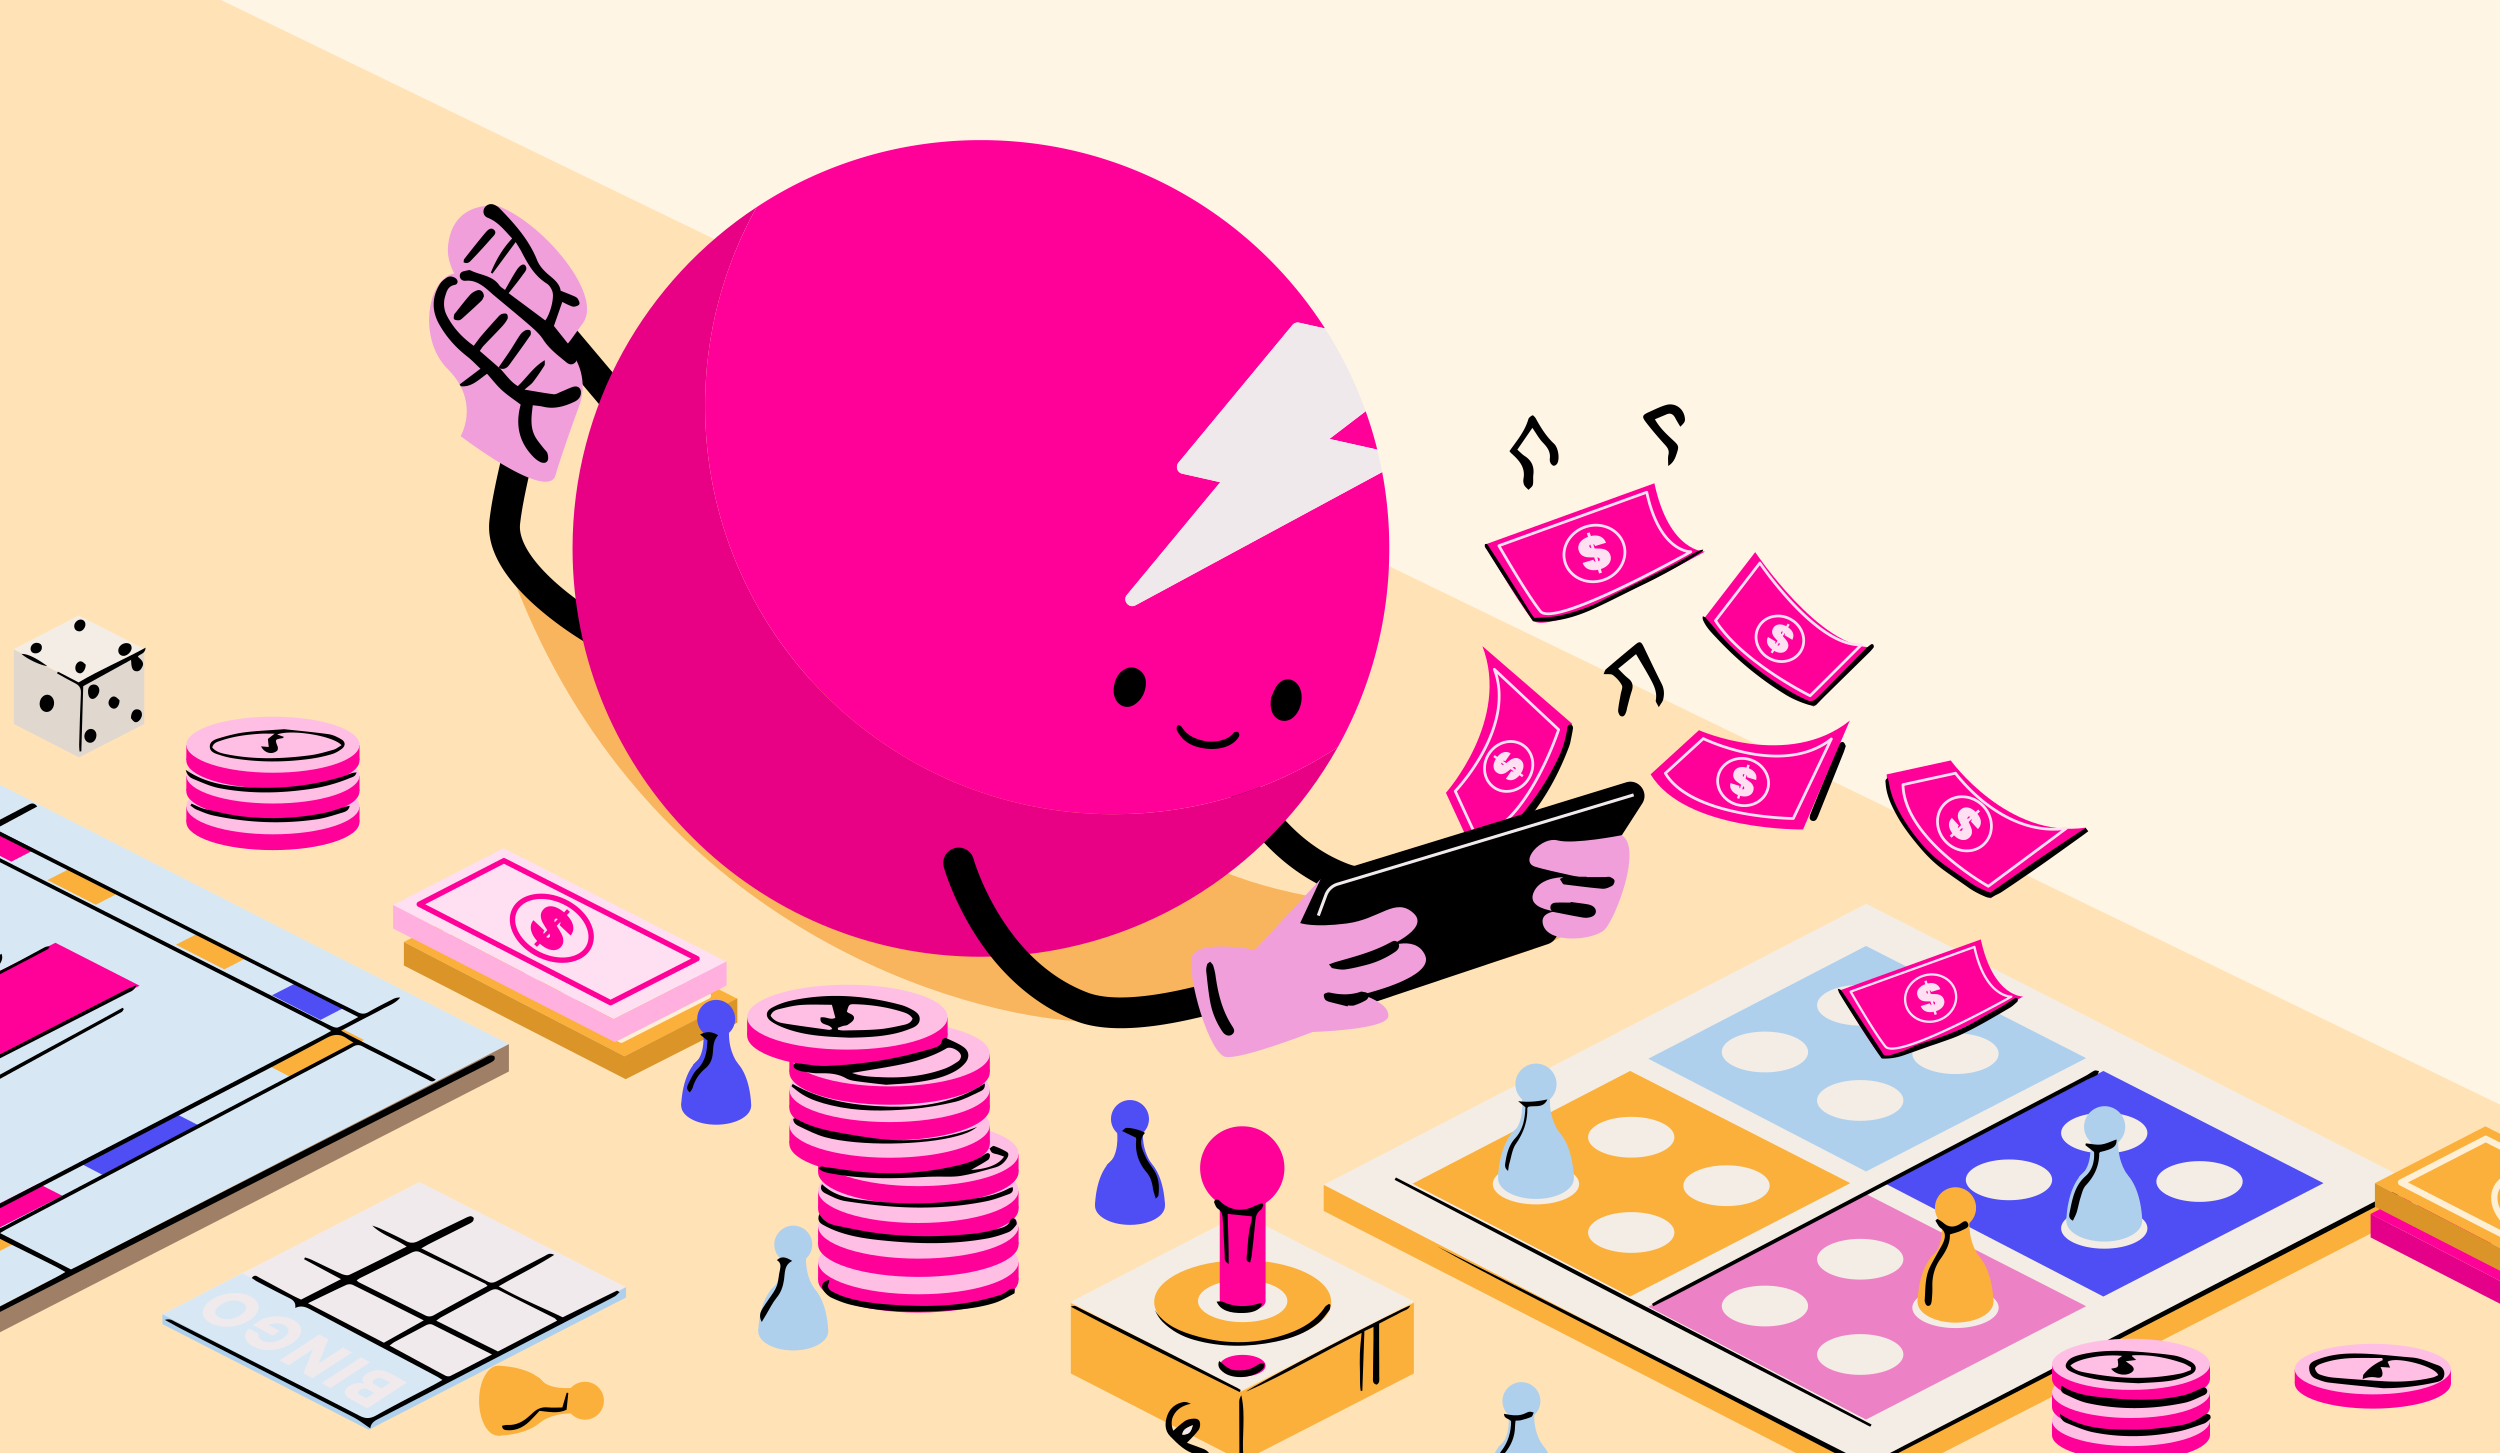 <svg xmlns="http://www.w3.org/2000/svg" width="344" height="200" fill="none"><rect width="100%" height="100%" fill="#333333" stroke="none"/><g clip-path="url(#clip0_36950_28534)"><path fill="#FFFDF9" d="M0 0h344v200H0z"/><path fill="#FFE3B7" d="M365-18h-493v273h493V-18Z"/><path fill="#FFF5E4" d="M370 164.6-38-33.16h408V164.6Z"/><path fill="#F09" d="M126.362 180.609c7.617 0 13.792-2 13.792-4.466s-6.175-4.465-13.792-4.465c-7.616 0-13.791 1.999-13.791 4.465 0 2.466 6.175 4.466 13.791 4.466Z"/><path fill="#F09" d="M140.154 173.691h-27.583v2.39h27.583v-2.39Z"/><path fill="#FFBFE4" d="M126.362 178.093c7.617 0 13.792-1.999 13.792-4.465 0-2.467-6.175-4.466-13.792-4.466-7.616 0-13.791 1.999-13.791 4.466 0 2.466 6.175 4.465 13.791 4.465Z"/><path fill="#F09" d="M126.362 175.703c7.617 0 13.792-1.999 13.792-4.465 0-2.466-6.175-4.465-13.792-4.465-7.616 0-13.791 1.999-13.791 4.465 0 2.466 6.175 4.465 13.791 4.465Z"/><path fill="#F09" d="M140.154 168.786h-27.583v2.389h27.583v-2.389Z"/><path fill="#FFBFE4" d="M126.362 173.189c7.617 0 13.792-1.999 13.792-4.466 0-2.466-6.175-4.465-13.792-4.465-7.616 0-13.791 1.999-13.791 4.465 0 2.467 6.175 4.466 13.791 4.466Z"/><path fill="#F09" d="M126.362 170.798c7.617 0 13.792-1.999 13.792-4.466 0-2.466-6.175-4.465-13.792-4.465-7.616 0-13.791 1.999-13.791 4.465 0 2.467 6.175 4.466 13.791 4.466Z"/><path fill="#F09" d="M140.154 163.88h-27.583v2.39h27.583v-2.39Z"/><path fill="#FFBFE4" d="M126.362 168.283c7.617 0 13.792-1.999 13.792-4.465 0-2.466-6.175-4.466-13.792-4.466-7.616 0-13.791 2-13.791 4.466s6.175 4.465 13.791 4.465Z"/><path fill="#F09" d="M126.362 165.729c7.617 0 13.792-1.999 13.792-4.465 0-2.466-6.175-4.466-13.792-4.466-7.616 0-13.791 2-13.791 4.466s6.175 4.465 13.791 4.465Z"/><path fill="#F09" d="M140.154 158.812h-27.583v2.389h27.583v-2.389Z"/><path fill="#FFBFE4" d="M126.362 163.215c7.617 0 13.792-2 13.792-4.466s-6.175-4.465-13.792-4.465c-7.616 0-13.791 1.999-13.791 4.465 0 2.466 6.175 4.466 13.791 4.466Z"/><path fill="#F09" d="M122.406 161.822c7.617 0 13.792-1.999 13.792-4.465 0-2.466-6.175-4.465-13.792-4.465s-13.791 1.999-13.791 4.465c0 2.466 6.174 4.465 13.791 4.465Z"/><path fill="#F09" d="M136.198 154.905h-27.583v2.389h27.583v-2.389Z"/><path fill="#FFBFE4" d="M122.406 159.308c7.617 0 13.792-1.999 13.792-4.466 0-2.466-6.175-4.465-13.792-4.465s-13.791 1.999-13.791 4.465c0 2.467 6.174 4.466 13.791 4.466Z"/><path fill="#F09" d="M122.406 156.917c7.617 0 13.792-1.999 13.792-4.465 0-2.467-6.175-4.466-13.792-4.466s-13.791 1.999-13.791 4.466c0 2.466 6.174 4.465 13.791 4.465Z"/><path fill="#F09" d="M136.198 149.999h-27.583v2.39h27.583v-2.39Z"/><path fill="#FFBFE4" d="M122.406 154.402c7.617 0 13.792-1.999 13.792-4.465 0-2.466-6.175-4.466-13.792-4.466s-13.791 2-13.791 4.466 6.174 4.465 13.791 4.465Z"/><path fill="#F09" d="M122.406 152.012c7.617 0 13.792-2.005 13.792-4.477 0-2.473-6.175-4.478-13.792-4.478s-13.791 2.005-13.791 4.478c0 2.472 6.174 4.477 13.791 4.477Z"/><path fill="#F09" d="M136.198 145.076h-27.583v2.396h27.583v-2.396Z"/><path fill="#FFBFE4" d="M122.406 149.49c7.617 0 13.792-2.005 13.792-4.478 0-2.472-6.175-4.477-13.792-4.477s-13.791 2.005-13.791 4.477c0 2.473 6.174 4.478 13.791 4.478Z"/><path fill="#F09" d="M116.597 146.943c7.617 0 13.791-1.999 13.791-4.466 0-2.466-6.174-4.465-13.791-4.465s-13.792 1.999-13.792 4.465c0 2.467 6.175 4.466 13.792 4.466Z"/><path fill="#F09" d="M130.388 140.025h-27.583v2.39h27.583v-2.39Z"/><path fill="#FFBFE4" d="M116.597 144.428c7.617 0 13.791-1.999 13.791-4.465 0-2.467-6.174-4.466-13.791-4.466s-13.792 1.999-13.792 4.466c0 2.466 6.175 4.465 13.792 4.465Z"/><path fill="#000" d="M116.906 142.787c-3.06-.134-6.043-.234-8.88-1.298-.649-.242-1.302-.531-1.87-.918-.868-.591-.856-1.418.067-1.913a9.916 9.916 0 0 1 2.565-.957c5.098-1.105 10.156-.768 15.165.572.562.15 1.108.403 1.618.687.516.286 1.035.661.977 1.347-.052.619-.546.951-1.065 1.159-.679.273-1.377.517-2.088.689-2.157.522-4.364.587-6.489.633v-.001Zm-1.634-1.357.048.28c.246.03.493.09.739.084 1.615-.041 3.235-.032 4.843-.165 1.164-.096 2.319-.354 3.464-.604.48-.105.994-.282 1.204-.865-.356-.614-.971-.793-1.551-.971-2.048-.627-4.152-.937-6.29-1.004-.915-.029-.916.004-1.203 1.032.084.057.166.131.262.174.375.172.85.367.695.836-.104.318-.509.559-.82.778-.168.118-.425.102-.636.164-.254.077-.503.173-.756.26l.001.001Zm-.802-3.171c-1.369 0-2.8-.071-4.22.024-1.015.068-2.022.329-3.018.564-.482.115-.986.299-1.196.923.397.643 1.056.92 1.725 1.031 2.093.347 4.198.618 6.3.909.115.016.243-.053.455-.105-.311-.838-1.84-.371-1.596-1.604.721-.158 1.389.43 2.025.044l-.476-1.786h.001ZM121.931 149.268c-1.105-.131-2.563-.284-4.014-.484-.505-.068-1.049-.156-1.478-.402-1.204-.691-2.486-.725-3.815-.697-.726.015-1.458-.14-2.183-.244a2.719 2.719 0 0 1-.733-.226c-.303-.139-.639-.326-.457-.735.16-.36.471-.173.763-.139 1.232.143 2.473.378 3.702.329 4.338-.171 8.624-.761 12.817-1.924.669-.185 1.351-.335 2.006-.561.47-.162.967-.324 1.071-.962.056-.345.409-.46.701-.325.792.368 1.623.701 2.319 1.212.747.55.804 1.41.199 2.138-.387.466-.9.87-1.432 1.163-1.767.975-3.73 1.307-5.698 1.562-1.126.146-2.267.182-3.767.296l-.001-.001Zm-4.692-1.629c1.432.513 2.723.524 3.997.581 2.999.135 5.957-.142 8.795-1.188.645-.238 1.248-.616 1.824-1 .204-.137.387-.486.376-.73-.028-.673-1.403-1.392-1.99-1.048-2.092 1.228-4.392 1.853-6.74 2.31-2.014.392-4.044.699-6.262 1.076v-.001ZM112.748 167.043c.578.99 1.404 1.404 2.299 1.591 1.973.414 3.953.835 5.951 1.078 4.428.54 8.872.497 13.304 0 1.088-.121 2.164-.403 3.225-.684.589-.156 1.202-.353 1.465-1.042.118-.31.465-.454.714-.211.158.155.259.604.152.748-.294.396-.654.842-1.09 1.017-.946.379-1.937.694-2.939.875-4.666.843-9.356.763-14.056.302-2.198-.215-4.381-.498-6.471-1.245a13.822 13.822 0 0 1-2.093-.957c-.449-.251-.792-.654-.462-1.472h.001ZM133.624 160.98c2.246-.122 3.815-.735 4.531-1.831-.281-.099-.531-.195-.786-.275-.28-.088-.598-.108-.835-.257-.179-.114-.259-.384-.383-.586.207-.123.466-.394.612-.343a9.476 9.476 0 0 1 1.766.812c.337.203.234.561.042.879-.382.63-.938 1.066-1.619 1.257-1.552.435-3.107.892-4.691 1.157-1.143.191-2.336.087-3.507.113-.363.009-.729.005-1.092.025-4.261.241-8.52.375-12.751-.366-.777-.136-1.604-.189-2.256-.763.226-.459.578-.248.873-.211 1.822.231 3.635.545 5.463.696 4.425.369 8.809.063 13.129-1.006 1.181-.292 2.327-.683 3.328-1.407.255-.184.586-.338.752-.005.085.171-.063.612-.24.73-.721.486-1.494.894-2.335 1.381h-.001ZM114.11 176.116c-.024.157-.016.299-.069.413-.257.559-.012.94.46 1.181.552.284 1.12.552 1.71.74 2.219.712 4.523.952 6.831 1.101 3.635.233 7.271.248 10.87-.425a35.044 35.044 0 0 0 3.729-.934c.505-.155.93-.564 1.414-.812.158-.081.388-.022.585-.026-.029.222.014.581-.1.642-.901.478-1.795 1.017-2.76 1.314-2.292.706-4.678.91-7.062 1.054-4.231.255-8.445.172-12.591-.816-.92-.22-1.823-.57-2.682-.969-.44-.205-.852-.594-1.128-1.001-.443-.655-.097-1.271.797-1.463l-.004.001ZM139.339 163.348c.177.677-.254.87-.588.99-.999.363-2.003.748-3.04.957-4.023.81-8.102 1.015-12.187.778-2.417-.141-4.832-.433-7.225-.803-.95-.146-1.865-.636-2.746-1.07-.438-.216-.805-.646-.44-1.259 1.994 1.922 4.563 2.06 7.027 2.337 4.736.533 9.473.381 14.181-.389 1.564-.257 3.102-.61 4.514-1.374.123-.067.269-.092.503-.167h.001Z"/><path fill="#000" d="M109.068 149.159c4.121 2.335 8.651 2.985 13.245 3.115 4.611.13 9.116-.51 13.194-3.205.087.743-.3.959-.633 1.111-1.132.517-2.249 1.151-3.444 1.431-1.996.469-4.038.83-6.08.999-3.67.303-7.35.356-10.976-.516-1.4-.337-2.772-.75-4.004-1.516-.516-.32-.977-.729-1.463-1.098l.161-.322v.001ZM134.452 155.056c-.854.703-1.758.983-2.667 1.241-4.611 1.304-13.602 1.441-18.239.184-1.224-.331-2.381-.934-3.538-1.478-.392-.185-.859-.44-.862-1.051.126-.027.257-.098.32-.06 1.997 1.194 4.228 1.661 6.473 2.049 2.787.481 5.58.988 8.419.958 2.45-.026 6.427-.335 10.095-1.843h-.001Z"/><path fill="#F09" d="M326.504 193.827c5.936 0 10.747-1.558 10.747-3.48 0-1.921-4.811-3.479-10.747-3.479s-10.747 1.558-10.747 3.479c0 1.922 4.811 3.48 10.747 3.48Z"/><path fill="#F09" d="M337.252 188.436h-21.495v1.863h21.495v-1.863Z"/><path fill="#FFBFE4" d="M326.504 191.867c5.936 0 10.747-1.558 10.747-3.48s-4.811-3.479-10.747-3.479c-5.935 0-10.747 1.557-10.747 3.479 0 1.922 4.812 3.48 10.747 3.48Z"/><path fill="#000" d="M327.88 191.014c-2.479-.252-4.961-.483-7.436-.774-.606-.071-1.204-.301-1.779-.529-.654-.259-.922-.844-.923-1.503-.001-.664.542-.905 1.066-1.11 1.452-.566 2.971-.813 4.518-.85 2.87-.068 5.712.321 8.565.544 1.292.1 2.363.661 3.523 1.046.647.215.953.695.926 1.22-.033.637-.35.965-1.13 1.137-2.41.532-4.841.839-7.329.818l-.001.001Zm-.004-3.86-.079-.29c-1.321 0-2.642-.026-3.962.006-1.586.038-3.149.27-4.636.848-.269.105-.684.43-.655.583.055.302.321.694.597.801a6.973 6.973 0 0 0 1.915.453c2.304.201 4.611.363 6.919.503 2.284.139 4.554-.001 6.79-.523.26-.06.499-.213.743-.321-.514-1.306-5.915-2.61-6.973-1.831l.346.797-1.312-.083c.104.26.171.387.205.521.172.7-.053 1.058-.731.934-.643-.117-1.237-.089-1.945.226.058-.329.032-.537.125-.649a6.958 6.958 0 0 1 2.654-1.975h-.001Z"/><path fill="#F09" d="M37.555 116.976c6.58 0 11.913-1.727 11.913-3.857s-5.334-3.857-11.913-3.857c-6.58 0-11.914 1.727-11.914 3.857s5.334 3.857 11.914 3.857Z"/><path fill="#F09" d="M49.468 111H25.641v2.064h23.827V111Z"/><path fill="#FFBFE4" d="M37.555 114.802c6.58 0 11.913-1.726 11.913-3.857 0-2.13-5.334-3.856-11.913-3.856-6.58 0-11.914 1.726-11.914 3.856 0 2.131 5.334 3.857 11.914 3.857Z"/><path fill="#F09" d="M37.555 112.738c6.58 0 11.913-1.727 11.913-3.857s-5.334-3.857-11.913-3.857c-6.58 0-11.914 1.727-11.914 3.857s5.334 3.857 11.914 3.857Z"/><path fill="#F09" d="M49.468 106.762H25.641v2.064h23.827v-2.064Z"/><path fill="#FFBFE4" d="M37.555 110.565c6.58 0 11.913-1.727 11.913-3.857s-5.334-3.857-11.913-3.857c-6.58 0-11.914 1.727-11.914 3.857s5.334 3.857 11.914 3.857Z"/><path fill="#F09" d="M37.555 108.501c6.58 0 11.913-1.727 11.913-3.857s-5.334-3.857-11.913-3.857c-6.58 0-11.914 1.727-11.914 3.857s5.334 3.857 11.914 3.857Z"/><path fill="#F09" d="M49.468 102.525H25.641v2.064h23.827v-2.064Z"/><path fill="#FFBFE4" d="M37.555 106.327c6.58 0 11.913-1.726 11.913-3.857 0-2.13-5.334-3.856-11.913-3.856-6.58 0-11.914 1.726-11.914 3.856 0 2.131 5.334 3.857 11.914 3.857Z"/><path fill="#000" d="M39.118 100.339c1.765.191 3.92.385 6.062.681.63.087 1.263.393 1.816.729.549.334.56.883.052 1.277-.427.331-.93.617-1.446.765-.95.273-1.924.489-2.903.624-3.625.498-7.252.499-10.868-.118a11.657 11.657 0 0 1-1.597-.41c-.594-.191-1.325-.384-1.361-1.107-.042-.813.752-1.049 1.358-1.229 1.123-.332 2.27-.634 3.427-.781 1.673-.212 3.365-.275 5.459-.432v.001Zm-.03 1.07c-.138.1-.185.158-.239.168-1.036.178-1.023.171-.64 1.16.062.161.027.478-.086.571-.723.594-1.769.297-2.202-.611l1.056.09-.115-1.112.922-.717c-.815 0-1.377-.03-1.935.005-1.836.115-3.656.342-5.407.936-.493.167-1.081.287-1.233.96.582.684 1.399.817 2.178.966 3.755.722 7.528.594 11.293.1 1.084-.142 2.15-.461 3.206-.76.389-.11.727-.399 1.11-.619-1.085-1.283-6.897-2.233-8.862-1.482l.957.345h-.002ZM25.56 105.936c2.98 2.023 6.206 2.305 9.428 2.436 4.054.166 8.06-.31 11.966-1.459.491-.145.959-.366 1.444-.531.19-.063.4-.067.663-.108-.123.58-.567.643-.909.785a22.997 22.997 0 0 1-5.502 1.511c-4.17.616-8.343.674-12.488-.123-1.204-.233-2.357-.771-3.507-1.235-.452-.183-.9-.481-1.097-1.275l.001-.001ZM26.348 110.578c.63.258 1.239.608 1.893.757 1.752.397 3.508.838 5.289 1.026 3.782.399 7.56.246 11.293-.547.857-.182 1.683-.506 2.525-.758.227-.068.462-.114.775-.189-.114.633-.55.81-.938.926-1.19.356-2.382.771-3.605.947-4.771.689-9.526.484-14.237-.53-.782-.168-1.533-.498-2.28-.799-.313-.126-.58-.371-.868-.563l.153-.27Z"/><path fill="#AFD0EC" d="M204.537 204.745s0-7.145 4.81-7.145c4.809 0 4.809 7.145 4.809 7.145h-9.619ZM209.347 195.4a2.61 2.61 0 1 0 0-5.22 2.61 2.61 0 0 0 0 5.22Z"/><path fill="#AFD0EC" d="M212.338 198.939s-1.26-1.465-1.232-4.22c.027-2.754-3.517 0-3.517 0s.312 3.087-1.232 4.22c-1.545 1.133 5.98 0 5.98 0h.001Z"/><path fill="#000" d="M208.54 195.482c-.032.327-.069.546-.07.763-.007 1.42-.535 2.656-1.418 3.724-.938 1.136-1.261 2.447-1.344 3.866-.028.467.079 1.013-.572 1.422-.059-.321-.13-.514-.124-.704.064-1.792.458-3.473 1.592-4.929.932-1.197 1.313-2.588 1.326-4.046-.27-.424-.99-.308-.976-1.04.27.05.507.099.747.137.734.115 1.458.133 2.153-.194.199-.093.404-.202.615-.226.184-.021.379.068.57.108-.102.205-.154.518-.315.592-.459.212-.96.34-1.452.472-.204.055-.429.033-.733.053l.001.002Z"/><path fill="#F4EDE5" d="m256.787 201.704 75.477-38.874-75.477-38.467-74.647 38.67 74.647 38.671Z"/><path fill="#AFD0EC" d="m256.759 161.199 30.292-15.601-30.292-15.439-29.958 15.519 29.958 15.521Z"/><path fill="#4F4DF4" d="m289.42 178.403 30.293-15.601-30.293-15.439-29.958 15.52 29.958 15.52Z"/><path fill="#FBB03B" d="m224.305 178.403 30.293-15.601-30.293-15.439-29.959 15.52 29.959 15.52Z"/><path fill="#ED81C5" d="m256.759 195.333 30.292-15.602-30.292-15.439-29.958 15.52 29.958 15.521Z"/><path fill="#FBB03B" d="m257.203 205.089 75.061-38.462v-3.797l-75.477 38.874-74.647-38.671v3.594l75.063 38.462Z"/><path fill="#F4EDE5" d="M255.966 141.119c3.281 0 5.941-1.256 5.941-2.804 0-1.549-2.66-2.805-5.941-2.805-3.281 0-5.941 1.256-5.941 2.805 0 1.548 2.66 2.804 5.941 2.804ZM242.857 147.558c3.281 0 5.941-1.255 5.941-2.804s-2.66-2.805-5.941-2.805c-3.281 0-5.941 1.256-5.941 2.805 0 1.549 2.66 2.804 5.941 2.804ZM269.076 147.788c3.281 0 5.941-1.255 5.941-2.804s-2.66-2.805-5.941-2.805c-3.281 0-5.941 1.256-5.941 2.805 0 1.549 2.66 2.804 5.941 2.804ZM255.966 154.227c3.281 0 5.941-1.255 5.941-2.804s-2.66-2.805-5.941-2.805c-3.281 0-5.941 1.256-5.941 2.805 0 1.549 2.66 2.804 5.941 2.804ZM255.966 176.074c3.281 0 5.941-1.255 5.941-2.804s-2.66-2.805-5.941-2.805c-3.281 0-5.941 1.256-5.941 2.805 0 1.549 2.66 2.804 5.941 2.804ZM242.857 182.513c3.281 0 5.941-1.255 5.941-2.804s-2.66-2.805-5.941-2.805c-3.281 0-5.941 1.256-5.941 2.805 0 1.549 2.66 2.804 5.941 2.804ZM269.076 182.743c3.281 0 5.941-1.255 5.941-2.804s-2.66-2.805-5.941-2.805c-3.281 0-5.941 1.256-5.941 2.805 0 1.549 2.66 2.804 5.941 2.804ZM255.966 189.182c3.281 0 5.941-1.255 5.941-2.804s-2.66-2.805-5.941-2.805c-3.281 0-5.941 1.256-5.941 2.805 0 1.549 2.66 2.804 5.941 2.804ZM289.545 158.712c3.281 0 5.941-1.256 5.941-2.805 0-1.549-2.66-2.804-5.941-2.804-3.281 0-5.94 1.255-5.94 2.804s2.659 2.805 5.94 2.805ZM276.436 165.151c3.281 0 5.941-1.256 5.941-2.805 0-1.549-2.66-2.804-5.941-2.804-3.281 0-5.941 1.255-5.941 2.804s2.66 2.805 5.941 2.805ZM302.655 165.381c3.281 0 5.941-1.256 5.941-2.805 0-1.549-2.66-2.804-5.941-2.804-3.281 0-5.941 1.255-5.941 2.804s2.66 2.805 5.941 2.805ZM289.545 171.82c3.281 0 5.941-1.256 5.941-2.805 0-1.549-2.66-2.804-5.941-2.804-3.281 0-5.94 1.255-5.94 2.804s2.659 2.805 5.94 2.805ZM224.457 159.287c3.281 0 5.941-1.256 5.941-2.805 0-1.549-2.66-2.804-5.941-2.804-3.281 0-5.941 1.255-5.941 2.804s2.66 2.805 5.941 2.805ZM211.347 165.726c3.281 0 5.941-1.256 5.941-2.805 0-1.549-2.66-2.804-5.941-2.804-3.28 0-5.94 1.255-5.94 2.804s2.66 2.805 5.94 2.805ZM237.567 165.956c3.281 0 5.941-1.256 5.941-2.805 0-1.549-2.66-2.804-5.941-2.804-3.281 0-5.941 1.255-5.941 2.804s2.66 2.805 5.941 2.805ZM224.457 172.395c3.281 0 5.941-1.256 5.941-2.805 0-1.549-2.66-2.804-5.941-2.804-3.281 0-5.941 1.255-5.941 2.804s2.66 2.805 5.941 2.805Z"/><path fill="#AFD0EC" d="M211.349 164.977c2.881 0 5.216-1.267 5.216-2.831 0-1.563-2.335-2.831-5.216-2.831-2.881 0-5.216 1.268-5.216 2.831 0 1.564 2.335 2.831 5.216 2.831Z"/><path fill="#AFD0EC" d="M206.133 162.146s0-7.749 5.216-7.749 5.216 7.749 5.216 7.749h-10.432ZM211.349 152.012a2.832 2.832 0 1 0 0-5.664 2.832 2.832 0 0 0 0 5.664Z"/><path fill="#AFD0EC" d="M214.594 155.85s-1.366-1.589-1.336-4.577c.029-2.987-3.815 0-3.815 0s.339 3.348-1.336 4.577c-1.676 1.229 6.486 0 6.486 0h.001ZM289.547 170.841c2.881 0 5.217-1.267 5.217-2.831 0-1.563-2.336-2.83-5.217-2.83s-5.216 1.267-5.216 2.83c0 1.564 2.335 2.831 5.216 2.831Z"/><path fill="#AFD0EC" d="M284.331 168.01s0-7.748 5.216-7.748c5.217 0 5.217 7.748 5.217 7.748h-10.433ZM289.548 157.876a2.832 2.832 0 1 0-.001-5.663 2.832 2.832 0 0 0 .001 5.663Z"/><path fill="#AFD0EC" d="M292.792 161.714s-1.366-1.589-1.336-4.576c.029-2.988-3.815 0-3.815 0s.339 3.347-1.336 4.576c-1.676 1.229 6.486 0 6.486 0h.001Z"/><path fill="#FBB03B" d="M269.078 181.995c2.881 0 5.216-1.268 5.216-2.831 0-1.564-2.335-2.831-5.216-2.831-2.881 0-5.216 1.267-5.216 2.831 0 1.563 2.335 2.831 5.216 2.831Z"/><path fill="#FBB03B" d="M263.862 179.164s0-7.749 5.216-7.749 5.216 7.749 5.216 7.749h-10.432ZM269.078 169.029a2.83 2.83 0 1 0 .001-5.66 2.83 2.83 0 0 0-.001 5.66Z"/><path fill="#FBB03B" d="M272.322 172.867s-1.366-1.589-1.336-4.576c.03-2.987-3.815 0-3.815 0s.339 3.347-1.336 4.576c-1.676 1.23 6.486 0 6.486 0h.001Z"/><path fill="#000" d="M197.774 171.523c19.829 9.854 39.533 19.952 59.31 29.978 1.664-.874 3.317-1.752 4.976-2.613 22.33-11.587 44.66-23.173 66.996-34.748.41-.212.813-.68 1.579-.199-.447.293-.77.547-1.129.735-5.587 2.911-11.168 5.829-16.768 8.716-17.93 9.243-35.867 18.474-53.804 27.71-.531.273-1.06.557-1.611.787-.439.183-.588.473-.572.926.023.651.005 1.303-.114 1.956-.587-.891-.142-1.902-.412-2.888-6.469-3.347-12.973-6.724-19.487-10.081-6.521-3.36-13.062-6.681-19.576-10.052-6.49-3.358-13.019-6.641-19.389-10.227h.001Z"/><path fill="#000" d="M227.302 179.412c.432-.252.855-.522 1.298-.754 9.392-4.928 18.786-9.851 28.179-14.776a62055.864 62055.864 0 0 0 30.188-15.837c.421-.221.8-.527 1.229-.726.164-.077.415.032.627.056-.087.189-.121.466-.268.55-.482.276-1.015.46-1.508.717-18.83 9.852-37.657 19.709-56.487 29.561-1.01.528-2.037 1.025-3.056 1.536l-.202-.328v.001ZM192.078 162.02a8126.487 8126.487 0 0 1 65.45 33.997c-.096.175-.106.214-.13.235-.027.023-.079.054-.1.042-11.084-5.706-22.179-11.39-33.243-17.134-10.736-5.574-21.44-11.209-32.158-16.818l.181-.322ZM266.579 167.702c.278.187.577.346.826.564.691.6 1.395.659 2.198.209.361-.203.871-.795 1.189-.133.272.568-.456.754-.836.952-.48.249-1.031.362-1.648.567.034 1.244-.542 2.308-1.311 3.377-.766 1.063-1.133 2.355-1.105 3.717.014.676-.015 1.357-.089 2.027-.037.334-.135.809-.616.683-.177-.046-.372-.499-.352-.751.118-1.54.025-3.126.726-4.569.362-.745.792-1.458 1.186-2.188.263-.484.582-.952.752-1.467.205-.62.191-1.223-.451-1.696-.324-.238-.496-.681-.738-1.031l.268-.262.001.001ZM288.142 158.504l-1.196-.931.071-.243c.702.062 1.42.241 2.103.152.714-.093 1.394-.443 2.118-.691.035.974-.422 1.299-2.275 1.731-.037.067-.11.133-.11.201 0 1.724-.673 3.133-1.848 4.389-.404.431-.544 1.132-.738 1.729-.208.642-.312 1.317-.511 1.962-.122.396-.336.762-.517 1.16-.61-.273-.542-.706-.467-1.071.375-1.827.66-3.676 2.185-5.038.975-.871 1.264-2.074 1.187-3.349l-.002-.001ZM209.896 152.359l-1.005-.841c1.39.178 2.708.051 4.036-.242-.563 1.271-1.73.803-2.622 1.013-.063.088-.148.151-.147.212.043 1.816-.536 3.392-1.57 4.899-.511.745-.623 1.769-.894 2.674-.088.29-.108.6-.183 1.044-.476-.37-.438-.748-.381-1.111.195-1.225.475-2.419 1.354-3.375 1.124-1.225 1.342-2.738 1.414-4.274l-.002.001Z"/><path fill="#D7E8F4" d="m-4.814 182.214 74.84-38.544-74.84-38.143-74.016 38.344 74.016 38.343Z"/><path fill="#F09" d="m-16.438 153.685 35.649-18.054-11.59-5.907-35.521 18.023 11.462 5.938ZM-1.51 169.647l10.087-5.108-3.28-1.671-10.05 5.099 3.243 1.68Z"/><path fill="#4F4DF4" d="m14.111 161.666 13.325-6.762-3.279-1.672-13.289 6.755 3.243 1.679Z"/><path fill="#FBB03B" d="m39.995 148.212 10.087-5.108-3.28-1.671-10.05 5.1 3.243 1.679Z"/><path fill="#9F7F66" d="m-4.402 185.572 74.429-38.137v-3.765l-74.84 38.544-74.017-38.343v3.564l74.428 38.137Z"/><path fill="#FBB03B" d="m-4.78 174.584 6.539-3.367-6.538-3.333-6.467 3.35 6.467 3.35ZM13.186 124.497 6.52 121.1l3.28-1.672 6.629 3.39-3.243 1.679ZM30.86 133.391l-6.666-3.398 3.28-1.671 6.629 3.389-3.243 1.68Z"/><path fill="#F09" d="m-1.832 113.5 6.63 3.389-3.243 1.68-6.666-3.398"/><path fill="#4F4DF4" d="m40.7 135.276-3.28 1.672 6.667 3.397 3.243-1.679-6.63-3.39Z"/><path fill="#000" d="M-4.731 182.847c-.317.755.267 1.608-.366 2.309-.867-.477-.154-1.502-.788-1.993.195-.488.39-.934 1.047-.884.168.013.353-.158.527-.249 4.103-2.138 8.205-4.275 12.305-6.416.306-.159.598-.345 1.012-.586-.565-.311-1.003-.573-1.458-.801-3.606-1.803-7.224-3.583-10.819-5.41-.64-.326-1.139-.292-1.76.033-4.133 2.164-8.282 4.295-12.43 6.429a3.503 3.503 0 0 1-1.182.382c.632-.806 1.573-1.106 2.397-1.579.857-.492 1.746-.926 2.622-1.385.874-.46 1.751-.916 2.625-1.379.865-.458 1.727-.921 2.735-1.459-.594-.331-1.027-.587-1.475-.818-15.084-7.752-30.17-15.5-45.253-23.251-.704-.361-1.42-.703-2.094-1.113-.503-.306-.915-.275-1.423-.003-1.95 1.047-3.921 2.056-5.888 3.072-.327.169-.676.297-1.089.478-.14-.768.355-.88.699-1.066 2.187-1.193 4.383-2.369 6.574-3.553.723-.391 1.439-.794 2.325-1.283-2.893-1.54-5.702-2.841-8.562-4.409.522-.135 1.393.101 2.613.707l2.389 1.184 50.524-25.618c-1.8-1.073-3.545-1.758-5.268-2.837.653-.255.959.053 1.284.216 2.297 1.15 4.602 2.287 6.875 3.485.676.356 1.198.332 1.864-.032 2.602-1.421 5.236-2.784 7.86-4.165.442-.232.897-.569 1.428.122l-5.705 3.068c.287.185.465.324.662.423a84769.774 84769.774 0 0 0 43.17 21.855c1.974.998 3.978 1.942 5.95 2.947.55.279.99.293 1.535-.025 1.093-.635 2.228-1.197 3.355-1.773.287-.147.608-.231.98-.201-.669.821-1.642 1.13-2.505 1.608-.898.498-1.823.948-2.735 1.424-.908.474-1.812.953-2.895 1.523.503.275.858.48 1.225.666 3.56 1.802 7.122 3.598 10.68 5.403.366.186.71.414 1.133.662-.49.453-.786.171-1.07.027-2.255-1.146-4.506-2.302-6.76-3.453-.738-.377-1.495-.723-2.22-1.127-.467-.261-.868-.257-1.329.011-.787.456-1.598.869-2.401 1.293L.956 169.115c-.264.139-.517.302-.95.556l9.766 5.006c.27-.132.626-.298.976-.477l48.044-24.581c2.604-1.333 5.208-2.668 7.817-3.989.437-.221.867-.591 1.41-.297.206.489-.133.676-.44.846-.554.306-1.123.582-1.687.869-21.782 11.067-43.565 22.137-65.35 33.2-1.759.892-3.539 1.744-5.274 2.598v.001Zm50.305-40.992c-.431-.241-.732-.422-1.046-.582-16.064-8.16-32.133-16.31-48.185-24.493-.795-.405-1.381-.414-2.18.01-15.766 8.395-31.55 16.755-47.33 25.126-.263.139-.508.313-.867.537.426.24.72.421 1.027.575 15.957 8.023 31.918 16.037 47.865 24.081.826.416 1.455.436 2.291 0 15.76-8.232 31.54-16.431 47.313-24.637.34-.177.67-.373 1.11-.618l.002.001Zm-53.89-27.409-50.486 25.689c1.062.532 1.93.917 2.746 1.391.615.357 1.107.338 1.746-.001 15.814-8.385 31.64-16.748 47.464-25.117.337-.178.665-.373 1.14-.64l-2.61-1.322Zm4.132 1.497c.57.299.95.504 1.335.699l44.92 22.758c1.163.59 2.314 1.202 3.487 1.77.297.143.723.302.98.193.86-.361 1.669-.841 2.764-1.415l-50.565-25.562-2.921 1.556v.001Zm-53.12 28.127c.41.242.573.35.746.438 15.801 8.078 31.603 16.156 47.407 24.229a8.21 8.21 0 0 0 1.192.519c.245.078.57.134.788.036.734-.331 1.435-.734 2.35-1.214-.626-.325-1.036-.543-1.45-.752l-45.108-22.734c-.953-.48-1.894-.986-2.862-1.433-.294-.136-.709-.243-.985-.139-.65.243-1.25.62-2.076 1.05h-.002Zm54.172 23.838c1.892 1.54 2.347 1.59 4.324.513.21-.114.414-.233.624-.342l45.45-23.907 1.358-.718c-.385-.239-.652-.387-.9-.561-.926-.647-1.75-.629-2.806-.06-5.288 2.853-10.628 5.608-15.96 8.38-10.311 5.362-20.63 10.713-30.944 16.069-.377.196-.746.408-1.144.627l-.002-.001Z"/><path fill="#000" d="M-27.052 147.85c3.961-2.249 7.924-4.497 11.877-6.74-.502-1.222-.43-1.584.492-2.426.407-.37.847-.704 1.264-1.048-.174-.702-.373-1.372-.503-2.055-.243-1.267-.015-1.611 1.15-2.065.803-.314 1.59-.675 2.368-1.049.665-.319.994-.266 1.35.409.237.45.384.947.555 1.429.143.405.26.817.398 1.256 1.004.038 2.015-.29 2.913.355.12.087.449-.058.652-.155 1.853-.879 3.714-1.742 5.543-2.669 1.723-.873 3.408-1.823 5.113-2.731.195-.104.416-.159.736-.102-.099.122-.172.291-.3.359a1634.39 1634.39 0 0 1-9.228 4.832c-.454.235-.95.385-1.42.593-.47.207-.761.551-1.077.991-.534.747-1.29 1.374-2.054 1.909-1.127.79-2.358 1.433-3.517 2.18-.812.523-1.652.757-2.585.448-.856-.283-1.582-.082-2.35.368a647.587 647.587 0 0 1-9.645 5.53c-.516.291-1.114.438-1.675.651l-.058-.267.001-.003ZM-26.97 148.563c.347.159.698.309 1.041.476 2.809 1.36 5.624 2.705 8.415 4.098.702.35 1.253.322 1.962-.044 10.948-5.657 21.914-11.283 32.88-16.91.393-.202.815-.349 1.452-.618-.327.782-.832.881-1.226 1.083a6633.9 6633.9 0 0 1-19.204 9.816c-4.682 2.383-9.383 4.728-14.055 7.132-.753.387-1.332.372-2.075-.018-2.763-1.449-5.565-2.824-8.35-4.23-.342-.173-.677-.362-1.015-.542l.175-.243ZM-9.853 153.399c8.813-5.089 17.828-9.813 26.733-14.735l.156.197c-.097.132-.164.317-.294.389-8.645 4.756-17.295 9.505-25.945 14.251-.157.086-.332.138-.499.206l-.15-.309-.001.001Z"/><path fill="#000" d="m-.589 131.754.802-.517c.267.682-.078 1.154-.338 1.582-.2.329-.575.224-.787-.076-.22-.313-.382-.666-.647-1.14l-2.176 2.272-.807-1.528-.957.364c.075-.981.66-1.327 1.44-1.726.182.555.339 1.04.526 1.614.41-.391.73-.73 1.084-1.029.915-.778 1.062-.759 1.861.187v-.003Z"/><path fill="#F4EDE5" d="m10.823 93.943 9.025-4.648-9.025-4.6-8.926 4.625 8.926 4.623Z"/><path fill="#E0D7CE" d="m10.873 104.215 8.975-4.599V89.362l-9.025 4.648-8.926-4.624v10.23l8.976 4.599Z"/><path fill="#000" d="M10.819 93.895c2.953-1.752 6.074-3.058 9.225-4.78-.094.944-.832.839-1.079 1.242.706.589.857.907.61 1.406-.185.377-.449.699-.939.586-.42-.098-.583-.532-.603-1.555l-6.581 3.625-.26 8.966-.244.019c-.02-.291-.067-.584-.058-.874.069-2.384.123-4.768.24-7.15.033-.698-.22-1.08-.816-1.375-.84-.417-1.648-.896-2.47-1.349.04-.08.082-.159.123-.239l2.85 1.48.002-.002ZM5.454 96.849c-.003-.696.508-1.284 1.093-1.254.475.023.87.496.894 1.072.032.714-.444 1.316-1.03 1.302-.54-.014-.953-.495-.957-1.12Z"/><path fill="#000" d="M13.265 101.15c.002.591-.405 1.075-.887 1.054-.439-.019-.777-.419-.767-.905.01-.515.4-.97.849-.995.456-.024.803.34.805.846ZM16.98 90.248c-.428-.012-.729-.35-.7-.788.034-.521.558-.975 1.124-.966.42.006.692.197.705.642.015.53-.602 1.128-1.13 1.112h.002ZM12.116 95.189c-.016-.601.28-.98.775-.996.433-.013.758.303.774.754.02.554-.467 1.21-.91 1.226-.39.014-.622-.34-.638-.984ZM18.021 98.82c.01-.782.35-1.22.804-1.216.423.003.674.236.702.666.035.548-.513 1.226-.943 1.09-.268-.085-.454-.429-.564-.54h.001ZM11.751 85.953c-.02.502-.476.981-.905.918-.422-.063-.645-.334-.629-.765.016-.43.449-.845.864-.854.4-.01.687.291.67.7ZM16.445 96.349c.016.648-.341 1.129-.713 1.163-.366.032-.76-.334-.794-.743-.042-.474.411-1.031.834-.92.289.075.518.378.673.5ZM11.797 91.456c-.007.694-.45 1.248-.835 1.188-.43-.065-.606-.372-.594-.79.014-.469.42-.933.822-.84.26.06.467.334.606.441l.001.001ZM4.834 89.902c-.41-.022-.664-.316-.617-.717a.829.829 0 0 1 .914-.726c.42.045.66.276.627.716-.032.43-.454.751-.923.727h-.001ZM2.964 89.98c.809-.026 1.972.522 3.54 1.668-.876-.07-2.79-.972-3.54-1.669Z"/><path fill="#FBB03B" d="m85.924 145.339 15.536-7.903-30.688-15.64-15.197 7.82 30.35 15.723Z"/><path fill="#FEEFD5" fill-rule="evenodd" d="M70.623 123.132a.438.438 0 0 1 .399-.001l26.572 13.48a.438.438 0 0 1 0 .781l-11.906 6.057a.439.439 0 0 1-.399-.001l-26.313-13.544a.437.437 0 0 1 0-.779l11.647-5.993Zm.202.881-10.692 5.502 25.358 13.051 10.938-5.564-25.604-12.989Z" clip-rule="evenodd"/><path fill="#DA9428" d="m86.094 148.494 15.366-7.79v-3.322l-15.536 7.957-30.349-15.723v3.24l30.52 15.638Z"/><path fill="#FEEFD5" fill-rule="evenodd" d="M72.93 133.394c.557 1.019 1.567 1.99 2.908 2.646 1.342.656 2.728.857 3.875.672 1.148-.186 2.017-.748 2.426-1.585.41-.837.32-1.867-.238-2.888-.557-1.019-1.567-1.99-2.908-2.646-1.342-.656-2.728-.857-3.875-.672-1.148.186-2.017.748-2.426 1.584-.41.837-.32 1.868.238 2.889Zm-.769.42c-.653-1.195-.824-2.533-.257-3.693.569-1.161 1.73-1.847 3.074-2.065 1.346-.217 2.915.024 4.4.75 1.484.726 2.638 1.817 3.292 3.013.653 1.195.824 2.533.256 3.693-.568 1.161-1.73 1.847-3.074 2.064-1.345.218-2.914-.023-4.399-.749-1.485-.727-2.638-1.817-3.292-3.013Z" clip-rule="evenodd"/><path fill="#FEEFD5" d="M77.88 135.81c-.3.045-.633-.004-.994-.145-.362-.141-.73-.382-1.106-.72l-.409.434-.394-.37.419-.446c-.455-.5-.734-1.001-.839-1.501-.105-.499.003-.95.325-1.351l1.501 1.407c-.127.16-.157.324-.089.489l.5-.532a13.859 13.859 0 0 1-.65-1.059 2.09 2.09 0 0 1-.241-.902c-.015-.327.111-.634.38-.92a1.22 1.22 0 0 1 .804-.395c.314-.029.645.031.992.179a3.87 3.87 0 0 1 1.014.653l.414-.44.394.37-.413.44c.477.503.763.996.856 1.482.094.486-.02.929-.341 1.33l-1.52-1.425c.112-.154.146-.296.101-.426l-.495.525c.115.175.168.259.16.252.239.381.423.709.553.984.129.274.194.561.195.861 0 .3-.118.577-.357.831a1.268 1.268 0 0 1-.758.392l-.002.003Zm-.06-3.824.409-.434c-.152-.101-.279-.097-.38.011-.09.094-.098.235-.028.424v-.001Zm-.715 2.046c.088-.094.08-.251-.023-.472l-.44.467c.194.126.348.127.463.004v.001Z"/><path fill="#FFDFF2" d="m84.44 140.25 15.536-7.903-30.689-15.64-15.196 7.82 30.35 15.723Z"/><path fill="#F09" d="M84.005 138.34a.362.362 0 0 1-.17-.041l-26.313-13.543a.37.37 0 0 1 0-.659l11.648-5.994a.364.364 0 0 1 .338 0l26.572 13.48a.372.372 0 0 1 .001.661l-11.906 6.057a.369.369 0 0 1-.168.04l-.002-.001Zm-25.502-13.913 25.504 13.126 11.085-5.641-25.752-13.063-10.837 5.576v.002Z"/><path fill="#FFB0DF" d="m84.61 143.405 15.366-7.79v-3.322L84.44 140.25l-30.349-15.723v3.24l30.519 15.638Z"/><path fill="#F09" d="M77.369 132.49c-1.077 0-2.246-.264-3.372-.814-3.005-1.47-4.584-4.438-3.518-6.615 1.066-2.178 4.378-2.754 7.383-1.284 1.436.702 2.593 1.762 3.263 2.984.69 1.265.782 2.554.255 3.631-.667 1.363-2.212 2.098-4.011 2.098Zm-2.9-8.794c-1.51 0-2.783.587-3.322 1.69-.885 1.811.54 4.333 3.178 5.623s5.504.867 6.39-.943c.418-.855.333-1.902-.24-2.95-.595-1.089-1.639-2.038-2.938-2.674-1.031-.504-2.098-.747-3.067-.747l-.001.001Z"/><path fill="#F09" d="M76.396 130.721c-.301.044-.633-.004-.995-.145-.361-.141-.73-.382-1.106-.72l-.408.433-.394-.37.418-.445c-.454-.5-.733-1.001-.838-1.501-.105-.499.003-.95.324-1.351l1.502 1.407c-.128.16-.157.323-.09.489l.501-.532a13.859 13.859 0 0 1-.65-1.059 2.09 2.09 0 0 1-.242-.902c-.015-.327.112-.634.38-.92a1.22 1.22 0 0 1 .805-.395c.314-.029.644.03.992.179a3.87 3.87 0 0 1 1.014.653l.413-.44.395.37-.414.44c.477.502.764.995.857 1.482.093.486-.02.929-.342 1.33l-1.52-1.425c.112-.154.146-.296.102-.427l-.495.526c.114.175.167.259.159.252.24.381.424.709.553.983.13.275.194.562.195.862 0 .3-.118.577-.356.83a1.265 1.265 0 0 1-.758.393l-.002.003Zm-.06-3.824.409-.434c-.152-.102-.28-.097-.381.011-.09.094-.098.235-.028.424v-.001Zm-.715 2.046c.088-.094.08-.251-.024-.472l-.439.467c.193.126.347.127.463.004v.001ZM356.545 182.754l15.536-7.902-30.689-15.64-15.196 7.82 30.349 15.722Z"/><path fill="#FFDFF2" d="M356.11 180.845a.365.365 0 0 1-.17-.042l-26.313-13.542a.372.372 0 0 1 0-.66l11.647-5.994a.372.372 0 0 1 .339 0l26.572 13.48a.373.373 0 0 1 .001.662l-11.906 6.057a.382.382 0 0 1-.169.04l-.001-.001Zm-25.502-13.914 25.503 13.126 11.087-5.639-25.752-13.064-10.837 5.577h-.001Z"/><path fill="#E40088" d="m356.714 185.909 15.366-7.79v-3.321l-15.535 7.956-30.349-15.722v3.24l30.518 15.637Z"/><path fill="#FFDFF2" d="M349.474 174.995c-1.077 0-2.246-.264-3.372-.814-3.005-1.471-4.584-4.438-3.518-6.617 1.066-2.178 4.378-2.753 7.383-1.284 1.436.702 2.593 1.762 3.262 2.984.692 1.265.783 2.554.256 3.632-.667 1.362-2.212 2.098-4.011 2.098v.001Zm-2.9-8.794c-1.51 0-2.783.587-3.322 1.689-.885 1.811.54 4.333 3.178 5.624 2.638 1.29 5.504.867 6.39-.943.418-.854.333-1.902-.239-2.949-.596-1.089-1.64-2.039-2.939-2.674-1.031-.505-2.098-.747-3.067-.747h-.001Z"/><path fill="#FBB03B" d="m357.135 178.526 15.535-7.902-30.687-15.641-15.198 7.821 30.35 15.722Z"/><path fill="#FEEFD5" fill-rule="evenodd" d="M341.834 156.319a.439.439 0 0 1 .399-.002l26.572 13.481a.437.437 0 0 1 0 .781l-11.906 6.056a.436.436 0 0 1-.399-.001l-26.313-13.542a.439.439 0 0 1 0-.779l11.647-5.994Zm.202.881-10.692 5.502 25.358 13.051 10.938-5.564-25.604-12.989Z" clip-rule="evenodd"/><path fill="#DA9428" d="m357.304 181.682 15.366-7.791v-3.321l-15.535 7.956-30.35-15.722v3.239l30.519 15.639Z"/><path fill="#FEEFD5" fill-rule="evenodd" d="M344.141 166.581c.557 1.019 1.567 1.99 2.908 2.646 1.342.656 2.728.857 3.875.672 1.148-.186 2.017-.748 2.426-1.585.41-.837.32-1.867-.238-2.888-.557-1.019-1.567-1.99-2.908-2.646-1.342-.656-2.728-.857-3.875-.672-1.148.186-2.017.748-2.427 1.584-.409.837-.319 1.868.239 2.889Zm-.769.42c-.653-1.195-.824-2.533-.257-3.693.568-1.161 1.73-1.847 3.074-2.065 1.346-.217 2.915.024 4.4.75 1.484.726 2.637 1.817 3.292 3.013.653 1.195.824 2.533.256 3.693-.568 1.161-1.729 1.847-3.074 2.064-1.345.218-2.914-.023-4.399-.749-1.485-.727-2.638-1.817-3.292-3.013Z" clip-rule="evenodd"/><path fill="#000" d="m225.12 90.008-2.464 2.006c.49.476.894.944 1.371 1.316.631.49.742 1.047.495 1.777-.242.715-.408 1.454-.604 2.185-.054.202-.072.418-.143.614-.128.356-.285.808-.75.634-.204-.077-.392-.535-.37-.802.059-.75.231-1.492.357-2.239.068-.405.311-.903.159-1.195-.281-.543-.739-1.04-1.233-1.409-.268-.2-.764-.097-1.284-.142.13-.278.174-.538.326-.669a236.308 236.308 0 0 1 4.058-3.405c.58-.475.784-.4 1.118.293.82 1.701 1.622 3.413 2.478 5.098.369.727.398 1.456.211 2.202-.073.29-.305.54-.6 1.036-.219-.477-.451-.735-.411-.938.221-1.125-.255-2.064-.751-2.982-.611-1.134-1.292-2.231-1.963-3.378v-.002ZM207.706 62.073c1.011-1.436 2.117-2.723 2.593-4.388.065-.227.35-.434.583-.542.07-.033.358.275.464.47.685 1.264 1.443 2.465 2.506 3.46.575.538.79 2.064.426 2.701-.088.155-.319.326-.475.316-.159-.01-.357-.202-.444-.364a1.084 1.084 0 0 1-.104-.614c.122-.934-.332-1.564-.951-2.204-.545-.564-.928-1.285-1.45-2.034l-2.067 3c.346.303.649.64 1.017.877.956.62 1.328 1.465 1.182 2.586-.06.457.037.942-.07 1.382-.063.261-.387.46-.594.688-.206-.224-.48-.416-.6-.679-.115-.252-.139-.59-.088-.87.292-1.607-.669-2.582-1.721-3.522-.059-.053-.101-.127-.209-.263h.002ZM229.542 64.117c.007-.643-.064-1.102.033-1.523.133-.57-.062-.93-.431-1.339-.927-1.026-1.836-2.073-2.673-3.172-.589-.771-.491-.972.413-1.377.766-.342 1.523-.73 2.322-.968 1.295-.386 2.488.473 2.634 1.807.049.442-.02.575-.628 1.172-.235-.402-.48-.782-.686-1.182-.271-.525-.639-.761-1.225-.512-.492.21-.985.417-1.588.671.641 1.13 1.476 1.932 2.32 2.714 1.036.96 1.054.942.567 2.34-.219.623-.572 1.08-1.059 1.369h.001Z"/><path fill="#F8B55D" d="M217.872 126.263s-40.386.791-54.322-8.887-39.263-21.2-92.632-37.04c17.188 44.431 57.033 58.674 77.195 60.193 20.162 1.52 69.308-8.635 69.759-14.266Z"/><path fill="#F09" d="m272.561 129.263-19.54 7.066s3.659 6.382 5.488 8.661c1.829 2.28 19.872-7.863 19.872-7.863s-4.115.113-5.82-7.863v-.001Z"/><path fill="#FFDFF2" d="M260.325 144.443c-.495 0-.833-.115-1.016-.344-1.583-1.973-4.764-7.512-4.796-7.568a.16.16 0 0 1 .084-.229l17.026-6.156a.163.163 0 0 1 .133.01c.04.023.069.062.078.106.416 1.945 1.276 4.551 3.011 5.922 1.029.813 1.892.805 1.899.804a.161.161 0 0 1 .158.118.16.16 0 0 1-.075.181c-.039.022-3.982 2.235-8.07 4.176-4.2 1.994-6.986 2.981-8.432 2.981v-.001Zm-5.44-7.906c.541.936 3.258 5.6 4.673 7.362.342.427 1.975.641 9.06-2.724 3.302-1.568 6.51-3.314 7.632-3.934-.384-.089-.952-.297-1.58-.787-1.772-1.383-2.667-3.96-3.111-5.946l-16.675 6.029h.001Z"/><path fill="#FFDFF2" d="M265.488 140.757c-1.542 0-2.935-.913-3.371-2.348-.543-1.789.602-3.724 2.553-4.312 1.95-.588 3.979.388 4.522 2.178.543 1.788-.601 3.723-2.552 4.311a3.993 3.993 0 0 1-1.152.172v-.001Zm.334-6.513c-.349 0-.705.051-1.059.158-1.781.538-2.83 2.293-2.338 3.914.492 1.622 2.341 2.503 4.123 1.965s2.83-2.293 2.338-3.914c-.394-1.299-1.659-2.123-3.063-2.123h-.001Z"/><path fill="#FFDFF2" d="M267.499 138.186a1.224 1.224 0 0 1-.374.552c-.186.167-.43.299-.733.399l.128.419-.326.098-.13-.429c-.418.084-.784.062-1.099-.069-.315-.129-.538-.371-.672-.723l1.24-.374c.054.14.137.221.251.244l-.156-.513c-.33.008-.594.004-.792-.013a1.316 1.316 0 0 1-.583-.202c-.191-.117-.328-.315-.412-.59a.984.984 0 0 1 .011-.646c.075-.203.207-.383.392-.538.186-.155.409-.278.668-.367l-.128-.424.326-.099.128.424c.425-.097.79-.08 1.093.05.303.132.522.373.655.725l-1.255.379c-.054-.129-.125-.205-.212-.227l.154.508c.133-.002.196-.002.188 0 .288.001.527.014.721.042.194.028.377.099.547.215.171.117.294.296.368.541.064.209.064.414 0 .617l.002.001Zm-2.19-1.447-.127-.419c-.102.054-.138.133-.106.238.027.091.105.151.232.181h.001Zm.953 1.232c-.027-.091-.119-.148-.275-.169l.137.451c.129-.069.174-.163.138-.282Z"/><path fill="#000" d="M258.935 145.654c-.461-.53-5.412-8.157-5.877-9.064-.066-.129-.096-.277-.189-.553.222.086.351.095.41.167.236.292.465.595.673.911 1.44 2.195 2.873 4.394 4.309 6.591l.969 1.478c.48.143.903-.004 1.304-.124.734-.219 1.473-.453 2.163-.789 1.09-.532 2.239-.873 3.374-1.241 2.231-.725 4.379-1.629 6.407-2.859.954-.579 1.947-1.085 2.912-1.644.535-.311 1.045-.667 1.567-1 .104-.066.211-.13.323-.179.135-.061.373.032.379.161.006.114-.018.278-.09.343-.325.292-.646.606-1.016.822-2.249 1.313-4.484 2.659-6.841 3.748-.949.437-1.952.746-2.934 1.104-.432.158-.874.289-1.309.441-1.187.417-2.37.846-3.559 1.258a7.93 7.93 0 0 1-2.975.428v.001Z"/><path fill="#F09" d="m203.979 88.91 12.336 10.668s-4.682 15.555-13.579 17.693l-3.777-8.178s8.926-10.045 5.019-20.183h.001Z"/><path fill="#FFDFF2" d="M214.658 100.411a.18.18 0 0 1-.009.045c-.01.032-1.095 3.361-3.023 6.851-2.603 4.713-5.42 7.463-8.372 8.172a.19.19 0 0 1-.217-.105l-2.967-6.423a.191.191 0 0 1 .036-.213c.021-.023 2.119-2.227 3.814-5.367 1.556-2.88 3.081-7.161 1.524-11.205a.192.192 0 0 1 .071-.227.188.188 0 0 1 .236.02l8.846 8.298a.192.192 0 0 1 .06.153l.001.001Zm-11.341 14.659c3.47-.925 6.246-4.816 7.973-7.942a44.057 44.057 0 0 0 2.959-6.676l-8.201-7.692c.94 3.158.325 6.873-1.797 10.801a28.354 28.354 0 0 1-3.78 5.345l2.846 6.163v.001Z"/><path fill="#FFDFF2" d="M211.097 105.452a3.935 3.935 0 0 1-.7 1.961 3.852 3.852 0 0 1-2.312 1.585c-.932.211-1.859.039-2.609-.484-.751-.524-1.235-1.334-1.362-2.283a3.871 3.871 0 0 1 .681-2.722c1.169-1.684 3.377-2.177 4.922-1.101.987.688 1.468 1.854 1.381 3.045l-.001-.001Zm-6.625.044c-.017.228-.01.457.02.683.112.842.538 1.559 1.201 2.021.662.461 1.482.613 2.308.426a3.48 3.48 0 0 0 2.083-1.43c1.048-1.51.785-3.516-.587-4.473-1.372-.956-3.342-.505-4.39 1.004a3.54 3.54 0 0 0-.635 1.77v-.001Z"/><path fill="#FFDFF2" d="M209.559 104.981c.075.198.092.419.05.665a2.047 2.047 0 0 1-.327.767l.359.249-.194.279-.367-.256c-.275.324-.575.533-.9.627-.326.093-.65.042-.973-.151l.737-1.06c.128.076.245.088.348.035l-.439-.305a7.133 7.133 0 0 1-.627.48 1.295 1.295 0 0 1-.58.202c-.221.026-.45-.043-.686-.207a.992.992 0 0 1-.391-.514 1.281 1.281 0 0 1-.026-.665c.048-.237.147-.471.294-.702l-.362-.253.194-.278.362.252c.272-.34.567-.552.885-.637.318-.085.638-.031.96.162l-.746 1.074c-.122-.067-.224-.083-.307-.047l.435.303a2.02 2.02 0 0 1 .148-.116c.224-.177.42-.315.589-.414.169-.098.355-.154.56-.169.206-.015.412.051.621.196.179.125.307.286.382.483h.001Zm-2.605.222-.359-.249c-.046.105-.025.188.065.251.078.054.176.053.294-.002Zm1.507.376c-.078-.054-.184-.041-.32.038l.385.269c.058-.134.035-.236-.066-.307h.001Z"/><path fill="#000" d="M215.927 102.674c-1.729 4.62-4.18 8.792-7.678 12.303-.801.805-1.678 1.533-2.665 2.111-.544.319-1.119.549-1.764.548-.341 0-.652-.072-.872-.37-.138-.187-.052-.515.172-.521 1.687-.038 2.845-1.071 3.949-2.146 3.075-2.994 5.504-6.464 7.36-10.326a13.833 13.833 0 0 0 1.198-3.875c.012-.072.008-.147.022-.218.063-.344.252-.536.474-.488.218.046.362.273.307.623-.102.649-.242 1.293-.374 1.938-.028.143-.087.279-.13.419l.001.002Z"/><path fill="#F09" d="m227.647 66.5-23.351 8.444s4.373 7.627 6.558 10.35c2.186 2.724 23.748-9.397 23.748-9.397s-4.918.136-6.955-9.397Z"/><path fill="#FFDFF2" d="M213.025 84.642c-.59 0-.994-.138-1.214-.413-1.893-2.358-5.693-8.976-5.731-9.043a.195.195 0 0 1-.014-.16.19.19 0 0 1 .115-.114l20.346-7.357a.192.192 0 0 1 .252.14c.497 2.324 1.524 5.438 3.599 7.077 1.229.97 2.261.961 2.27.96a.195.195 0 0 1 .189.14.19.19 0 0 1-.09.216c-.047.027-4.759 2.67-9.644 4.99-5.018 2.384-8.348 3.564-10.077 3.564h-.001Zm-6.501-9.448c.647 1.117 3.894 6.691 5.585 8.797.409.51 2.36.764 10.827-3.256 3.946-1.874 7.78-3.96 9.121-4.7-.459-.107-1.138-.357-1.888-.942-2.118-1.653-3.188-4.732-3.717-7.106l-19.928 7.207Z"/><path fill="#FFDFF2" d="M219.195 80.237c-1.842 0-3.506-1.091-4.028-2.806-.649-2.139.719-4.45 3.049-5.153 2.331-.703 4.755.464 5.405 2.602.649 2.138-.719 4.45-3.05 5.152-.46.139-.923.205-1.376.205Zm.399-7.783c-.417 0-.843.06-1.266.189-2.129.642-3.383 2.74-2.794 4.677.588 1.937 2.798 2.99 4.927 2.349 2.129-.643 3.383-2.741 2.794-4.678-.471-1.551-1.984-2.536-3.661-2.536v-.001Z"/><path fill="#FFDFF2" d="M221.599 77.164a1.48 1.48 0 0 1-.446.66c-.223.2-.515.358-.876.477l.152.5-.39.118-.155-.513c-.5.1-.937.073-1.313-.082-.377-.155-.644-.443-.804-.864l1.481-.446c.065.167.165.264.302.291l-.187-.612a9.16 9.16 0 0 1-.947-.015 1.57 1.57 0 0 1-.697-.24c-.228-.142-.391-.376-.492-.706a1.177 1.177 0 0 1 .013-.772c.09-.244.247-.458.469-.643.223-.186.489-.332.798-.44l-.153-.506.389-.118.153.507c.508-.117.944-.096 1.307.06.362.158.623.446.783.867l-1.499.452c-.065-.153-.15-.243-.253-.271l.184.606a2.81 2.81 0 0 1 .226 0c.342.001.63.019.861.051.231.033.449.12.653.257.205.139.351.354.439.645.076.25.076.497.001.737h.001Zm-2.618-1.73-.151-.5c-.122.063-.165.159-.127.284.033.108.126.18.278.216Zm1.139 1.473c-.033-.108-.142-.176-.329-.202l.164.538c.152-.083.207-.195.165-.336Z"/><path fill="#000" d="M210.936 85.484c-1.361-2.08-2.65-4.04-3.927-6.01a255.339 255.339 0 0 1-2.417-3.808c-.143-.23-.398-.456-.236-.788.312-.121.388.151.49.307a228.954 228.954 0 0 1 2.385 3.698c1.112 1.77 2.204 3.551 3.311 5.324.172.276.372.535.571.819 1.273-.066 2.52-.079 3.735-.378 1.853-.456 3.666-1.003 5.378-1.89 3.255-1.684 6.555-3.281 9.826-4.938.948-.479 1.856-1.034 2.785-1.552.47-.261.925-.563 1.522-.644-.04.116-.042.193-.078.216a73.37 73.37 0 0 1-8.337 4.677c-2.245 1.08-4.451 2.247-6.719 3.278-2.456 1.115-5.019 1.856-7.765 1.72-.181-.008-.361-.02-.523-.03l-.001-.001Z"/><path fill="#F09" d="M241.516 75.975s8.992 13.393 16.247 13.097l-8.199 8.158s-10.781-5.261-15.153-12.033l7.106-9.222h-.001Z"/><path fill="#FFDFF2" d="M249.074 95.925a.195.195 0 0 1-.084-.019c-.093-.045-9.355-4.612-13.098-10.407a.19.19 0 0 1 .01-.22l6.105-7.926a.192.192 0 0 1 .311.01c.076.114 7.575 11.174 13.597 11.176.066 0 .132-.001.197-.004a.19.19 0 0 1 .142.325l-7.044 7.01a.195.195 0 0 1-.135.056h-.001Zm-12.787-10.52c3.496 5.296 11.655 9.545 12.75 10.098l6.623-6.589c-2.548-.116-5.571-1.995-8.997-5.59-2.265-2.377-4.006-4.804-4.513-5.53l-5.862 7.611h-.001Z"/><path fill="#FFDFF2" d="M245.155 91.218c-.641 0-1.303-.17-1.908-.529a3.657 3.657 0 0 1-1.661-2.083c-.263-.87-.162-1.761.284-2.51.447-.748 1.184-1.262 2.076-1.449a3.685 3.685 0 0 1 2.63.457 3.66 3.66 0 0 1 1.66 2.083c.263.87.163 1.761-.284 2.51-.586.984-1.66 1.521-2.797 1.521Zm-.488-6.264c-.216 0-.431.022-.643.065-.786.163-1.435.615-1.825 1.27-.391.656-.478 1.439-.246 2.206a3.277 3.277 0 0 0 1.49 1.865c1.496.886 3.371.5 4.182-.858.391-.655.478-1.439.246-2.206a3.285 3.285 0 0 0-1.49-1.865 3.365 3.365 0 0 0-1.713-.478h-.001Z"/><path fill="#FFDFF2" d="M245.498 89.721c-.182.085-.39.117-.626.093a1.93 1.93 0 0 1-.747-.255l-.212.356-.277-.164.217-.365c-.325-.237-.544-.507-.653-.809-.11-.302-.085-.611.077-.93l1.054.624c-.063.127-.066.237-.01.33l.26-.435a7.232 7.232 0 0 1-.498-.56 1.24 1.24 0 0 1-.231-.534c-.039-.208.011-.43.151-.664a.933.933 0 0 1 .459-.405c.191-.077.401-.1.628-.071.227.03.455.107.683.23l.216-.36.276.164-.215.36c.341.234.561.499.663.793.102.295.072.603-.089.92l-1.067-.632c.055-.12.064-.218.023-.293l-.257.432c.087.09.127.135.121.131.182.2.325.376.43.53.105.152.171.324.198.518.028.193-.02.393-.144.6a.975.975 0 0 1-.431.395l.001.001Zm-.385-2.45.212-.356c-.103-.037-.18-.01-.234.078-.046.078-.04.17.021.278h.001Zm-.255 1.45c.046-.077.027-.177-.057-.299l-.228.383c.131.046.226.017.285-.084Z"/><path fill="#000" d="M249.86 97.043c-.332.091-.722.028-1.114-.096-1.089-.345-2.134-.794-3.105-1.39-3.491-2.145-6.617-4.74-9.412-7.734-.65-.695-1.338-1.364-1.766-2.238-.113-.227-.244-.445-.143-.795.16.088.296.126.378.215.322.351.643.707.937 1.08 1.942 2.471 4.246 4.56 6.748 6.444a41.39 41.39 0 0 0 4.804 3.103c.48.267.99.48 1.484.72.407.199.789.143 1.133-.129.229-.18.438-.387.643-.594 2.087-2.115 4.171-4.234 6.263-6.345.229-.23.491-.434.756-.625.064-.046.261-.025.291.027.063.109.119.303.064.382a5.494 5.494 0 0 1-.645.745c-2.013 1.98-4.034 3.955-6.049 5.935-.413.407-.811.83-1.265 1.296l-.002-.001ZM253.983 102.651c-.115.338-.194.62-.303.892-1.158 2.892-2.32 5.782-3.484 8.671a3.288 3.288 0 0 1-.235.494.516.516 0 0 1-.665.216c-.236-.106-.309-.317-.275-.542.031-.215.112-.424.194-.627 1.146-2.857 2.295-5.713 3.449-8.567.109-.272.239-.537.385-.79.15-.262.462-.393.64-.244.145.122.208.342.295.497h-.001Z"/><path fill="#F09" d="m254.535 99.15-6.435 14.986s-16.244.246-20.975-7.585l6.653-6.074s12.276 5.465 20.757-1.327Z"/><path fill="#FFDFF2" d="M246.803 112.81a.222.222 0 0 1-.045.005c-.035 0-3.536-.026-7.447-.807-5.28-1.054-8.754-2.906-10.323-5.505a.19.19 0 0 1 .035-.239l5.225-4.771a.192.192 0 0 1 .213-.03c.028.013 2.763 1.345 6.27 2.01 3.216.61 7.759.768 11.142-1.939a.19.19 0 0 1 .292.231l-5.232 10.942a.191.191 0 0 1-.129.103h-.001Zm-17.406-6.372c1.932 3.027 6.481 4.495 9.983 5.195 3.468.693 6.613.787 7.259.799l4.851-10.142c-2.726 1.851-6.453 2.389-10.84 1.556a28.433 28.433 0 0 1-6.24-1.985l-5.013 4.578v-.001Z"/><path fill="#FFDFF2" d="M240.92 110.942a3.943 3.943 0 0 1-2.081-.074 3.869 3.869 0 0 1-2.211-1.723c-.483-.825-.599-1.76-.327-2.634.271-.873.898-1.579 1.764-1.987a3.864 3.864 0 0 1 2.8-.176c1.959.604 3.097 2.559 2.539 4.357-.358 1.149-1.323 1.96-2.484 2.238v-.001Zm-2.046-6.301a3.391 3.391 0 0 0-.646.226c-.767.362-1.323.986-1.563 1.756-.239.77-.135 1.597.293 2.329a3.479 3.479 0 0 0 1.993 1.551c1.757.543 3.591-.316 4.087-1.913.496-1.596-.529-3.337-2.286-3.88a3.56 3.56 0 0 0-1.879-.07l.001.001Z"/><path fill="#FFDFF2" d="M240.904 109.333a1.242 1.242 0 0 1-.619.25 2.048 2.048 0 0 1-.83-.079l-.129.417-.324-.1.132-.427c-.392-.163-.682-.386-.869-.668-.188-.282-.238-.606-.151-.972l1.234.38c-.034.146-.01.26.071.343l.159-.511a7.578 7.578 0 0 1-.647-.452 1.285 1.285 0 0 1-.369-.491c-.092-.203-.095-.442-.01-.716a.987.987 0 0 1 .37-.528 1.29 1.29 0 0 1 .627-.227c.24-.025.493-.002.758.069l.131-.422.325.099-.132.422c.406.156.698.373.875.65.177.278.223.599.136.965l-1.249-.386c.027-.137.01-.238-.048-.306l-.157.505c.111.073.163.108.156.105.236.162.427.307.571.437.146.131.256.292.332.483.077.19.077.408 0 .651-.064.208-.18.378-.344.509h.001Zm-1-2.416.129-.416c-.114-.013-.187.033-.22.138-.028.09.002.183.091.279v-.001Zm.098 1.549c.027-.09-.016-.187-.133-.292l-.139.448c.144.014.235-.038.272-.156Z"/><path fill="#F09" d="m287.04 113.876-13.114 9.74s-14.172-7.917-14.319-17.057l8.813-1.923s7.864 10.871 18.618 9.241l.002-.001Z"/><path fill="#FFDFF2" d="M273.537 122.135c-.014-.004-.026-.01-.039-.016-.03-.016-2.955-1.661-5.856-4.205-2.692-2.36-5.916-6-5.979-9.941a.19.19 0 0 1 .15-.189l7.224-1.576a.192.192 0 0 1 .196.074c.016.022 1.632 2.235 4.295 4.255 2.445 1.854 6.3 3.922 10.784 3.244a.189.189 0 0 1 .142.34l-10.749 7.984a.193.193 0 0 1-.169.03h.001Zm-11.487-14.012c.083 2.107 1.187 5.424 5.844 9.505a38.69 38.69 0 0 0 5.683 4.097l10.072-7.481c-4.311.391-7.988-1.608-10.362-3.41-2.379-1.807-3.937-3.767-4.289-4.228l-6.949 1.517h.001Z"/><path fill="#FFDFF2" d="M269.482 117.1a4.302 4.302 0 0 1-1.929-1.213c-.735-.795-1.141-1.805-1.143-2.844-.002-1.045.403-1.994 1.142-2.673 1.52-1.396 3.994-1.191 5.515.454 1.522 1.646 1.522 4.121.001 5.516-.739.679-1.72 1.003-2.765.915a3.986 3.986 0 0 1-.82-.156l-.001.001Zm1.543-7.122c-1.127-.336-2.346-.124-3.215.673-.658.606-1.021 1.455-1.017 2.392.002.944.372 1.862 1.042 2.587a3.858 3.858 0 0 0 2.501 1.248c.936.079 1.815-.211 2.475-.816 1.364-1.253 1.354-3.487-.023-4.977a3.927 3.927 0 0 0-1.761-1.105l-.002-.002Z"/><path fill="#FFDFF2" d="M270.353 115.577c-.23.035-.471 0-.726-.104a2.232 2.232 0 0 1-.745-.532l-.354.325-.254-.273.364-.334c-.283-.371-.436-.744-.457-1.115-.021-.372.11-.708.395-1.007l.963 1.042c-.113.12-.154.242-.122.365l.434-.399a8.622 8.622 0 0 1-.366-.785 1.41 1.41 0 0 1-.078-.67c.025-.244.154-.473.388-.687.192-.176.407-.276.644-.299.239-.022.479.02.721.129.243.109.471.271.683.483l.359-.33.253.273-.358.33c.3.372.458.739.473 1.101.014.361-.12.692-.406.992l-.975-1.055c.102-.115.143-.221.124-.318l-.429.394c.065.131.095.192.09.187.135.283.236.527.302.73.066.204.082.418.048.642-.034.223-.154.43-.361.62a1.14 1.14 0 0 1-.611.296l.001-.001Zm.389-2.85.354-.326c-.102-.075-.198-.072-.287.01-.076.071-.099.176-.069.316h.002Zm-.766 1.528c.076-.07.089-.188.036-.351l-.381.35c.13.093.245.093.345.001Z"/><path fill="#000" d="M259.747 107.063c.072.275.14.464.171.659.328 2.105 1.314 3.975 2.499 5.762 1.241 1.872 2.694 3.599 4.509 5.044.469.373.961.722 1.455 1.066a324.71 324.71 0 0 0 2.816 1.925c.829.563 1.743.978 2.68 1.315 2.175-1.513 4.316-3.024 6.484-4.502 2.173-1.48 4.374-2.927 6.624-4.428l.363.481c-.325.241-.602.455-.889.659-1.934 1.383-3.859 2.777-5.809 4.14a314.893 314.893 0 0 1-5.198 3.546c-.379.254-.835.408-1.23.646-.358.218-.68.162-1.032.013-.835-.351-1.63-.758-2.358-1.274-1.156-.822-2.335-1.618-3.475-2.459-1.144-.845-2.149-1.831-3.053-2.888-1.219-1.427-2.375-2.901-3.277-4.525-.784-1.411-1.467-2.859-1.565-4.474-.013-.213-.134-.467.285-.707v.001ZM85.033 57.529a2.117 2.117 0 0 1-1.622-.753L72.127 43.403a2.12 2.12 0 0 1 3.242-2.734l11.283 13.373a2.12 2.12 0 0 1-1.62 3.487h.001ZM190.066 123.779c-2.411 0-4.452-.318-6.115-.955-5.699-2.181-10.663-6.551-14.356-12.638-2.756-4.541-3.849-8.44-3.895-8.603a2.12 2.12 0 0 1 4.088-1.131c.021.076 1.031 3.608 3.495 7.636 3.238 5.294 7.338 8.919 12.185 10.776 6.77 2.592 22.664-2.87 28.217-5.194a2.12 2.12 0 0 1 1.638 3.912c-.217.091-5.383 2.244-11.758 3.998-5.324 1.465-9.838 2.199-13.5 2.199h.001Z"/><path fill="#000" d="M81.859 88.826c-.358 0-.72-.09-1.053-.28-.142-.082-3.525-2.032-6.85-4.94-4.804-4.202-7.027-8.232-6.61-11.978.824-7.38 5.423-22.486 5.618-23.126a2.12 2.12 0 0 1 4.057 1.24c-.047.153-4.678 15.367-5.459 22.357-.248 2.22 1.595 5.174 5.187 8.316 3.01 2.632 6.134 4.434 6.165 4.452a2.121 2.121 0 0 1-1.056 3.96Z"/><path fill="#E80085" d="M97.018 55.852c0-9.929 2.575-19.255 7.094-27.35-15.26 10.047-25.331 27.329-25.331 46.963 0 31.032 25.159 56.186 56.193 56.186 21.105 0 39.493-11.634 49.098-28.837-8.858 5.831-19.463 9.224-30.861 9.224-31.035 0-56.193-25.156-56.193-56.186Z"/><path fill="#F09" d="M189.511 61.868a55.813 55.813 0 0 0-1.595-5.283l-4.987 3.81 6.582 1.473Z"/><path fill="#F09" d="m190.186 64.959-33.928 18.324c-.919.496-1.849-.637-1.183-1.442L167.9 66.353l-5.212-1.167a.95.95 0 0 1-.524-1.534l15.674-18.927c.228-.276.59-.4.939-.321l3.55.795c-9.987-15.589-27.463-25.92-47.352-25.92-11.398 0-22.004 3.393-30.861 9.224-4.52 8.095-7.095 17.421-7.095 27.35 0 31.031 25.159 56.186 56.193 56.186 11.398 0 22.004-3.394 30.861-9.225 4.519-8.094 7.095-17.42 7.095-27.349 0-3.59-.337-7.102-.981-10.505l-.001-.001Z"/><path fill="#EFE9EC" d="m177.837 44.725-15.674 18.928a.95.95 0 0 0 .524 1.533l5.212 1.167-12.825 15.488c-.666.805.265 1.938 1.183 1.442l33.928-18.324a55.42 55.42 0 0 0-.677-3.09l-6.581-1.474 4.987-3.81a55.952 55.952 0 0 0-5.59-11.387l-3.55-.795a.95.95 0 0 0-.94.321l.003.001Z"/><path fill="#000" d="M154.228 141.484c-2.411 0-4.452-.319-6.115-.955-5.699-2.181-10.663-6.552-14.356-12.638-2.756-4.541-3.849-8.44-3.895-8.603a2.121 2.121 0 0 1 4.088-1.131c.021.076 1.03 3.608 3.494 7.636 3.238 5.294 7.339 8.919 12.185 10.776 6.77 2.592 22.664-2.87 28.217-5.194a2.121 2.121 0 0 1 1.638 3.912c-.216.091-5.383 2.244-11.757 3.998-5.324 1.465-9.838 2.199-13.5 2.199h.001ZM174.899 95.98c.258-.541.454-1.136.787-1.614.843-1.208 2.273-1.17 3.019.025.798 1.279.359 3.508-.869 4.417-1.094.809-2.5.293-2.878-1.056-.139-.495-.134-1.057-.061-1.773h.002ZM153.335 94.156c.169-.752.492-1.4 1.088-1.845.742-.553 1.514-.642 2.265-.17.753.474 1.077 1.25.967 2.22-.123 1.079-.632 1.95-1.469 2.54-1.129.797-2.474.242-2.853-1.138-.13-.475-.129-1.01.003-1.607h-.001ZM165.194 102.886c-.87-.179-1.67-.525-2.323-1.122-.347-.318-.611-.736-.872-1.136-.096-.146-.11-.375-.09-.558.03-.28.288-.372.518-.206.106.077.194.188.268.299.444.667 1.053 1.127 1.786 1.423 1.198.483 2.423.626 3.686.253.587-.174 1.111-.442 1.519-.91.063-.072.13-.176.21-.191.157-.031.368-.073.475.005.107.077.176.304.151.445-.032.177-.156.351-.276.497-.553.671-1.295 1.032-2.121 1.223-.975.225-1.956.183-2.931-.021v-.001Z"/><path fill="#F09FDA" d="M68.543 28.349s-6.265-1.03-6.9 5.549c-.635 6.578 11.663 13.956 13.771 14.307 2.108.35 1.992.116 4.802-3.748 2.811-3.864-5.427-13.715-11.673-16.11v.002Z"/><path fill="#F09FDA" d="M63.376 60.009s12.008 9.158 13.078 5.353c.582-2.073 2.044-6.215 3.254-9.556a7.785 7.785 0 0 0-2.32-8.615c-4.46-3.741-11.266-9.12-14.011-9.555-4.242-.672-6.32 8.58-1.768 13.147 4.553 4.567 1.768 9.227 1.768 9.227l-.001-.001Z"/><path fill="#000" d="m223.754 107.652-41.279 12.682a1.957 1.957 0 0 0-1.163.975l-9.68 18.917c-.797 1.555.697 3.291 2.355 2.736l39.024-13.063c.42-.141.78-.421 1.02-.793l11.936-18.535c.984-1.528-.474-3.452-2.212-2.919h-.001Z"/><path fill="#F09FDA" d="M223.164 114.922s-6.623 1.31-8.843.717c-2.221-.592-5.386 2.929-3.057 3.632 2.328.703 7.939 1.802 7.939 1.802s-6.679-1.623-8.159 1.68c-1.48 3.303 6.936 2.818 6.936 2.818s-6.355-1.209-5.676 1.596c.677 2.805 7.054 2.223 8.515.729 1.461-1.494 5.23-11.16 2.346-12.972l-.001-.002ZM172.709 130.686l9.011-9.726-2.818 6.053s1.757.653 6.386.06c4.629-.595 6.699-3.704 9.21-1.421 2.511 2.281-4.402 4.965-4.402 4.965s4.615-2.284 5.997.825c1.38 3.108-8.715 5.409-8.715 5.409s3.887 1.154 3.651 3.008c-.236 1.855-10.419 2.143-10.419 2.143s-9.616 3.759-11.928 3.44c-2.313-.318-5.378-11.265-4.687-13.759.692-2.493 8.713-.997 8.713-.997h.001Z"/><path fill="#000" d="M68.805 50.709c.801.827 1.435 1.83 2.447 2.418 1.26-1.18 2.132-2.634 3.716-3.569-.022.328.04.598-.066.762-.489.765-.999 1.52-1.553 2.239-.257.333-.631.574-1.175 1.053 1.525.25 2.77.483 4.025.638.29.036.618-.185.92-.307.58-.233 1.138-.521 1.73-.711.683-.218 1.16.21 1.082.918-.062.573-.434.92-.923 1.146-1.356.63-2.748 1.038-4.267.667-.422-.103-.863-.124-1.432-.202-.197 1.636-.43 3.18.505 4.613.3.46.663.88.998 1.316.18.233.442.44.52.702.093.318.157.757.008 1.01-.234.4-.713.329-1.09.126a3.506 3.506 0 0 1-.787-.592c-1.942-1.925-2.533-4.235-1.915-6.876.04-.171.085-.342.097-.388-.918-.694-1.81-1.27-2.58-1.977-.75-.688-1.374-1.512-2.044-2.263-1.178.82-2.138 1.885-3.62 1.71l-.148-.251 2.858-2.156c-.614-.572-1.183-1.186-1.835-1.693-1.56-1.213-2.847-2.664-3.818-4.371-1.043-1.832-1.064-3.716.041-5.544.218-.36.581-.661.936-.903.393-.267.853-.218 1.247.054.407.281.37.833-.104.921-.918.171-1.109.854-1.32 1.566a3.529 3.529 0 0 0 .244 2.684c.859 1.647 2.086 2.999 3.688 4.131.38-.501.708-.98 1.082-1.417.74-.863 1.5-1.708 2.263-2.551.145-.161.318-.34.513-.404.217-.07.556-.11.69.008.134.12.18.5.09.677-.196.385-.473.74-.77 1.059-.825.887-1.682 1.746-2.516 2.626-.171.18-.298.403-.522.71l2.592 2.253.193.166v.002Z"/><path fill="#000" d="M69.488 39.896c.562-.967 1.04-1.872 1.598-2.726.473-.722.965-.943 1.192-.638.382.513-.078.907-.33 1.264-.59.837-1.245 1.63-1.958 2.547l5.038 3.752c.657-.838 1.263-3.06.99-3.956-.13-.424-.43-.904-.796-1.131-1.709-1.07-2.616-2.737-3.503-4.436-.201-.386-.448-.748-.761-1.263l-3.201 4.344-.216-.148c.704-1.718 1.617-3.315 2.936-4.693-1.046-1.088-1.916-2.282-3.364-2.847-.566-.22-.712-.81-.486-1.287a1.063 1.063 0 0 1 1.31-.527c.3.108.598.3.82.528 2.053 2.112 4.016 4.294 5.134 7.084.368.919 1.043 1.584 1.784 2.2.685.568 1.349 1.154 1.47 2.04.65.262 1.228.483 1.795.728.2.086.434.191.544.359.146.222.316.57.235.762-.08.188-.455.32-.712.345-.235.023-.493-.112-.728-.21-.3-.125-.59-.285-.905-.441l-1.158 3.31c.712.893 1.492 1.86 2.259 2.838.249.317.474.654.692.994.259.402.361.83-.03 1.202-.388.371-.823.287-1.196-.023-1.153-.96-2.362-1.841-3.203-3.15-.485-.752-1.2-1.38-1.886-1.976-1.606-1.395-3.257-2.736-4.886-4.103-.366-.306-.71-.64-1.082-.94-.816-.655-1.683-1.17-2.802-1.066-.394.037-.748-.144-.807-.583-.06-.443.226-.674.634-.75.283-.053.635-.197.85-.09 1.32.663 2.978.67 3.942 2.04.197.28.544.453.789.65l-.002-.003ZM166.51 132.323c.171.209.362.349.421.531.144.451.264.918.327 1.387.336 2.453.911 4.823 2.281 6.935.25.386.477.782.005 1.162-.379.305-.951.173-1.322-.371a10.64 10.64 0 0 1-1.685-4.033c-.261-1.401-.397-2.826-.556-4.244-.037-.317.028-.657.112-.969.037-.139.239-.234.418-.396l-.001-.002ZM182.865 132.7c.424-.149.722-.27 1.028-.357 2.507-.71 5.03-1.371 7.343-2.623.397-.215.805-.46 1.16.041.256.363.1.859-.418 1.21a12.601 12.601 0 0 1-3.993 1.807c-.96.243-1.927.491-2.905.617-.56.072-1.155-.065-1.723-.169-.154-.028-.267-.276-.492-.526ZM216.125 124.109c.761.103 1.526.194 2.284.316.248.04.508.12.721.249.647.39.618 1.169-.082 1.456a2.296 2.296 0 0 1-1.178.133c-1.302-.207-2.591-.488-3.888-.731-.366-.069-.631-.245-.647-.629-.019-.46.316-.669.703-.692.692-.041 1.387-.012 2.081-.012l.006-.09ZM218.339 120.689c.843 0 1.686.002 2.53-.001.22 0 .466-.086.653-.014.245.094.578.273.629.476.053.213-.116.621-.306.726-.405.222-.901.451-1.337.416-1.751-.142-3.493-.383-5.238-.59-.071-.009-.167-.03-.202-.08-.153-.215-.286-.442-.427-.666.206-.105.409-.293.618-.3 1.026-.031 2.055-.013 3.082-.013v.047l-.002-.001ZM185.43 138.483c-.845-.21-1.692-.41-2.532-.637-.205-.055-.448-.157-.563-.316-.129-.181-.211-.47-.164-.676.03-.13.329-.236.523-.278.169-.037.363.019.543.055 1.313.266 2.617.278 3.907-.134.07-.022.148-.07.21-.055.299.075.712.076.862.273.256.336.024.748-.298.936a8.401 8.401 0 0 1-1.579.689c-.264.087-.581.015-.875.015a6.135 6.135 0 0 1-.034.129v-.001Z"/><path fill="#000" d="M66.587 40.78c-.075.137-.164.438-.36.627-.845.813-1.719 1.595-2.59 2.38-.134.122-.304.262-.466.276-.23.02-.517-.005-.683-.135-.1-.08-.036-.396-.007-.6.014-.097.109-.187.178-.273.665-.83 1.306-1.681 2.01-2.477.254-.287.635-.511 1.002-.631.47-.154.896.214.917.833ZM68.805 50.709l-.193-.166c.533-.771 1.076-1.535 1.592-2.316.463-.7.876-1.436 1.352-2.128.18-.26.446-.497.726-.642.184-.096.55-.096.674.025.118.116.127.509.018.667-.953 1.38-1.937 2.74-2.924 4.095-.303.417-.715.62-1.245.464ZM63.79 36.09c.03-.173.009-.345.085-.442.951-1.208 1.898-2.42 2.888-3.595.29-.344.743-.844 1.195-.447.502.44-.07.872-.35 1.195a80.674 80.674 0 0 1-2.749 2.997c-.233.244-.509.563-1.07.292Z"/><path fill="#F1EAED" d="m181.596 126.06-.397-.147 1.04-2.815a2.702 2.702 0 0 1 1.747-1.643l40.743-12.284.122.406-40.743 12.284a2.278 2.278 0 0 0-1.471 1.384l-1.041 2.815Z"/><path fill="#F09" d="M293.224 200.967c6.004 0 10.872-1.576 10.872-3.52s-4.868-3.52-10.872-3.52-10.871 1.576-10.871 3.52 4.867 3.52 10.871 3.52Z"/><path fill="#F09" d="M304.095 195.514h-21.741v1.884h21.741v-1.884Z"/><path fill="#FFBFE4" d="M293.224 198.984c6.004 0 10.872-1.576 10.872-3.52s-4.868-3.519-10.872-3.519-10.871 1.575-10.871 3.519c0 1.944 4.867 3.52 10.871 3.52Z"/><path fill="#F09" d="M293.224 197.1c6.004 0 10.872-1.576 10.872-3.52 0-1.943-4.868-3.519-10.872-3.519s-10.871 1.576-10.871 3.519c0 1.944 4.867 3.52 10.871 3.52Z"/><path fill="#F09" d="M304.095 191.648h-21.741v1.884h21.741v-1.884Z"/><path fill="#FFBFE4" d="M293.224 195.118c6.004 0 10.872-1.576 10.872-3.52s-4.868-3.52-10.872-3.52-10.871 1.576-10.871 3.52 4.867 3.52 10.871 3.52Z"/><path fill="#F09" d="M293.224 193.234c6.004 0 10.872-1.576 10.872-3.52s-4.868-3.52-10.872-3.52-10.871 1.576-10.871 3.52 4.867 3.52 10.871 3.52Z"/><path fill="#F09" d="M304.095 187.781h-21.741v1.884h21.741v-1.884Z"/><path fill="#FFBFE4" d="M293.224 191.251c6.004 0 10.871-1.576 10.871-3.52 0-1.943-4.867-3.519-10.871-3.519-6.004 0-10.871 1.576-10.871 3.519 0 1.944 4.867 3.52 10.871 3.52Z"/><path fill="#000" d="M294.28 190.336c-2.622-.112-5.225-.27-7.76-.987-.525-.148-1.037-.37-1.532-.604-.407-.193-.855-.514-.723-.985.103-.367.471-.757.823-.934.548-.277 1.173-.428 1.781-.55 2.252-.452 4.533-.469 6.813-.308 1.794.128 3.592.269 5.369.531.817.12 1.632.462 2.369.853.966.512.956 1.36-.031 1.799-.895.398-1.862.711-2.828.853-1.412.209-2.852.232-4.28.333l-.001-.001Zm7.184-1.811.015-.381c-.368-.195-.719-.443-1.108-.576-2.239-.763-4.536-1.195-6.915-1.075-.049.002-.094.066-.127.09l.609.548-1.447.177c.324.233.44.314.555.399.117.087.251.161.347.267.316.349.265.641-.139.902-.821.534-2.179.259-2.761-.535.307-.091.771-.094.902-.305.15-.243.007-.668-.009-1.008l.637-.454c-2.585-.287-6.195.389-7.129 1.328.582.709 1.443.852 2.247 1 1.443.264 2.902.476 4.363.595 2.869.232 5.727.056 8.553-.497.483-.094.94-.314 1.408-.477l-.001.002ZM283.699 190.678c1.852 1.222 3.874 1.426 5.872 1.63 3.627.371 7.265.513 10.857-.308.808-.185 1.576-.567 2.342-.905.32-.141.617-.346.855.036.226.361-.004.684-.309.82-.901.4-1.798.883-2.749 1.079-4.439.915-8.906 1.009-13.348.031-1.057-.232-2.059-.752-3.052-1.213-.343-.159-.793-.443-.469-1.17h.001ZM283.449 194.555c3.299 2.204 6.898 2.168 10.446 2.175 1.936.003 3.878-.296 5.806-.552a7.9 7.9 0 0 0 3.463-1.357c.149-.103.313-.232.48-.249.155-.016.386.057.468.172.081.115.092.403.006.49-.251.257-.535.54-.862.653-1.178.407-2.357.852-3.573 1.095-3.859.773-7.751.876-11.619.108-1.245-.247-2.438-.786-3.627-1.258-.448-.177-.912-.465-.988-1.277Z"/><path fill="#F4EDE5" d="m170.815 191.298 23.733-12.224-23.733-12.095-23.471 12.16 23.471 12.159Z"/><path fill="#FBB03B" d="m170.946 201.084 23.602-12.095v-9.737l-23.733 12.222-23.471-12.159v9.674l23.602 12.095Z"/><path fill="#FBB03B" d="M170.991 184.893c6.725 0 12.176-2.573 12.176-5.748 0-3.174-5.451-5.747-12.176-5.747-6.724 0-12.175 2.573-12.175 5.747 0 3.175 5.451 5.748 12.175 5.748Z"/><path fill="#F4EDE5" d="M170.991 181.926c3.398 0 6.153-1.3 6.153-2.904 0-1.605-2.755-2.905-6.153-2.905-3.398 0-6.153 1.3-6.153 2.905 0 1.604 2.755 2.904 6.153 2.904Z"/><path fill="#F09" d="M170.991 189.408c1.741 0 3.152-.666 3.152-1.487 0-.822-1.411-1.488-3.152-1.488s-3.152.666-3.152 1.488c0 .821 1.411 1.487 3.152 1.487ZM170.991 180.509c1.741 0 3.152-.666 3.152-1.488 0-.821-1.411-1.487-3.152-1.487s-3.152.666-3.152 1.487c0 .822 1.411 1.488 3.152 1.488ZM170.991 166.477a5.747 5.747 0 1 0 0-11.494 5.748 5.748 0 1 0 0 11.494Z"/><path fill="#F09" d="M174.142 164.623h-6.303v14.213h6.303v-14.213Z"/><path fill="#000" d="M171.495 191.483c.681-.776 21.665-11.696 22.576-11.854-.25.626-.852.674-1.279.93-.502.301-1.042.541-1.565.811-.487.252-.971.51-1.46.766 0 1.11-.003 2.169 0 3.229.005 1.359.025 2.717.017 4.076-.002.382.114.824-.348 1.09-.62-.131-.515-.643-.513-1.048.006-1.762.045-3.525.068-5.287.006-.475 0-.95 0-1.614-.461.214-.828.384-1.251.582-.097 2.761-.191 5.486-.285 8.212l-.225.013c-.136-.837-.083-1.694-.101-2.541-.019-.881-.044-1.764-.009-2.643.035-.871.143-1.739.235-2.801-5.43 2.677-10.48 5.714-15.863 8.081l.003-.002ZM161.44 196.865c.577-.489 1.045-.937 1.568-1.31.256-.182.603-.279.922-.321.437-.06.982-.077 1.154.399.116.323.05.839-.148 1.118-.432.608-.998 1.122-1.61 1.781.737.272 1.483.543 2.227.823 1.092.412 1.381 1.46.662 2.381-.354.455-.484.495-1.369.419-.28-.693.604-.942.602-1.675-.225-.099-.494-.269-.787-.338-1.55-.363-2.613-1.456-3.654-2.521-.795-.813-.735-1.924-.367-2.909.363-.971 1.161-1.602 2.207-1.795.315-.058.665.081 1.009.243-1.085.229-1.955.72-2.424 1.696-.305.637-.261 1.338.007 2.009h.001Zm1.24.546c.928-.041 1.173-.252 1.452-1.31-.667.324-1.339.457-1.452 1.31ZM183.076 179.533c-.045.254-.011.567-.15.749-.486.636-.952 1.323-1.567 1.817-1.696 1.362-3.705 2.075-5.815 2.513-3.766.782-7.518.798-11.243-.248-1.659-.467-3.137-1.273-4.351-2.498-.443-.448-.763-1.015-1.056-1.603 1.388 2.141 3.578 2.979 5.853 3.618 4.187 1.176 8.357 1.077 12.472-.377 2.052-.725 3.864-1.793 5.096-3.667.119-.181.357-.28.54-.418l.22.116.001-.002ZM173.843 165.807c-.111.221-.165.525-.344.646-.59.399-.714.958-.771 1.608-.137 1.57-.316 3.136-.493 4.702-.035.309-.135.61-.215.96-.485-.119-.526-.382-.489-.69.196-1.636.163-3.303.651-4.902.071-.233.051-.495.074-.759l-3.33-.341c.047 2.226.16 4.485.14 6.896-.71-.422-.522-.869-.544-1.243-.096-1.613-.157-3.227-.264-4.839-.038-.576-.088-1.153-.688-1.532-.246-.155-.366-.536-.496-.835-.04-.093.046-.301.138-.37.09-.067.277-.061.396-.017.129.047.232.171.34.269 1.358 1.226 3.027 1.431 4.663.598.335-.171.708-.267 1.062-.398l.168.248.002-.001ZM170.585 191.55c-7.718-3.848-15.475-7.616-23.236-11.744.549-.271.833.005 1.115.146 3.778 1.886 7.557 3.77 11.324 5.677 3.506 1.774 6.998 3.574 10.495 5.365.151.077.29.179.434.27l-.132.287v-.001ZM167.758 187.265c1.482 1.275 1.699 1.37 3.328 1.281.389-.021.789-.137 1.152-.287.403-.168.756-.452 1.155-.63.164-.073.393-.002.592.004-.027.197.015.451-.092.584-1.146 1.426-4.219 1.723-5.632.55-.427-.355-.799-.763-.503-1.501v-.001Z"/><path fill="#000" d="M173.68 179.374c-.288.846-1.105 1.248-2.524 1.295-2.031.067-3.257-.411-3.75-1.567.309 0 .607-.085.819.014 1.695.787 3.408.76 5.15.206.059-.019.137.021.304.052h.001ZM170.543 200.942c-.012-2.689-.03-5.379-.029-8.067 0-.299.1-.598.294-.888.646 2.852.011 5.736.298 8.587.013.134-.153.288-.236.432l-.327-.065v.001Z"/><path fill="#F1EAED" d="M162.68 197.411c.114-.853.785-.986 1.452-1.31-.279 1.058-.524 1.269-1.452 1.31ZM50.56 195.459l35.66-18.285-28.52-14.536-35.347 18.209 28.207 14.612Z"/><path fill="#D7E8F4" d="m50.56 195.459 11.822-5.452-29.056-14.789-10.973 5.629 28.207 14.612Z"/><path fill="#AFD0EC" d="m50.718 196.738 35.425-18.203V177.1L50.56 195.459l-28.207-14.612v1.359l28.365 14.532Z"/><path fill="#F1EAED" d="M49.915 189.693c.069-.257.26-.488.575-.693.455-.296.962-.45 1.522-.463a3.2 3.2 0 0 1 1.629.413l2.343 1.284-5.438 3.544-2.265-1.241c-.512-.281-.786-.582-.821-.905-.036-.323.163-.626.597-.909a2.52 2.52 0 0 1 1.03-.392 2.672 2.672 0 0 1 1.061.052c-.224-.204-.302-.433-.233-.69Zm1.605 1.981-.803-.44c-.2-.11-.403-.163-.606-.159a1.08 1.08 0 0 0-.583.187c-.186.122-.274.242-.266.365.01.124.115.24.315.35l.803.439 1.14-.742Zm.638-2.071a1.123 1.123 0 0 0-.607.193c-.19.124-.281.254-.273.389.008.135.116.258.32.371l.889.487 1.2-.783-.903-.495a1.228 1.228 0 0 0-.627-.162ZM44.238 190.323l5.438-3.544 1.226.671-5.438 3.544-1.226-.671ZM43.928 183.629l1.226.671-1.304 3.31 3.354-2.186 1.226.671-5.438 3.544-1.226-.671 1.32-3.319-3.37 2.197-1.226-.672 5.438-3.544v-.001ZM35.622 183.539a.508.508 0 0 0-.024.484c.073.155.226.296.455.422.396.217.855.299 1.375.247a3.299 3.299 0 0 0 1.485-.537c.5-.327.766-.65.797-.971.03-.321-.174-.602-.614-.843a2.143 2.143 0 0 0-1.011-.257 3.206 3.206 0 0 0-1.168.215l1.555.853-.976.636-2.667-1.462 1.232-.802a5.794 5.794 0 0 1 1.384-.347 5.708 5.708 0 0 1 1.517.004c.51.069.976.22 1.397.449.497.273.823.592.977.958.155.367.131.746-.07 1.138-.201.392-.57.763-1.108 1.113a5.627 5.627 0 0 1-1.763.758 5.66 5.66 0 0 1-1.89.144 4.299 4.299 0 0 1-1.678-.497c-.603-.33-.952-.71-1.05-1.143-.099-.432.063-.865.487-1.302l1.355.742.003-.002ZM35.48 179.363c.156.37.137.759-.057 1.162-.195.405-.558.781-1.09 1.128a5.425 5.425 0 0 1-1.78.743 6.04 6.04 0 0 1-1.931.132c-.631-.062-1.184-.222-1.657-.481-.473-.259-.788-.574-.945-.945-.156-.371-.136-.757.06-1.157s.56-.774 1.092-1.12a5.498 5.498 0 0 1 1.781-.748 6.001 6.001 0 0 1 1.927-.139c.63.06 1.18.219 1.653.478.473.26.788.575.945.945l.002.002Zm-3.55-.403a3.397 3.397 0 0 0-1.51.548c-.48.313-.742.629-.788.949-.046.319.132.588.534.808.406.223.873.308 1.397.255a3.375 3.375 0 0 0 1.516-.554c.48-.313.743-.629.789-.949.045-.318-.135-.589-.541-.812-.402-.22-.867-.302-1.398-.245Z"/><path fill="#000" d="M57.97 171.774c3.215 1.603 6.195 3.075 9.157 4.58.53.27.925.102 1.376-.138a594.175 594.175 0 0 1 6.433-3.379c.326-.169.652-.507 1.324-.167-2.5 1.604-5.04 2.816-7.642 4.331 2.956 1.682 5.966 2.89 8.814 4.261 2.543-1.254 4.998-2.465 7.456-3.667.041-.02.137.071.374.202-.26.23-.445.468-.688.598-1.195.637-2.409 1.24-3.61 1.864-9.694 5.029-19.382 10.067-29.086 15.075-.583.301-.873.69-.919 1.21-.812-.539-1.56-1.141-2.398-1.574-7.771-4.008-15.557-7.985-23.337-11.977-.787-.404-1.558-.843-2.539-1.376.725-.214 1.081.096 1.438.276 3.626 1.834 7.244 3.686 10.865 5.53 4.83 2.458 9.667 4.899 14.481 7.386.813.421 1.445.427 2.265-.03 2.616-1.462 5.287-2.821 7.937-4.222.358-.189.708-.395 1.203-.674-.31-.197-.519-.349-.744-.468-5.804-3.076-11.615-6.14-17.41-9.229-.644-.343-1.25-.596-2.095-.212.124-.897-.432-1.167-1.02-1.458-1.399-.69-2.779-1.417-4.16-2.14-.268-.139-.511-.33-.8-.52.408-.558.719-.225 1.009-.071 1.557.83 3.107 1.674 4.665 2.505.36.192.735.354 1.11.533l5.498-2.813-5.083-2.737c.041-.086.084-.17.126-.255.287.1.586.175.86.304 1.374.646 2.733 1.327 4.12 1.945.34.151.84.283 1.133.143 2.588-1.23 5.148-2.524 7.877-3.88-1.61-1.109-3.41-1.589-4.744-2.891.365.133.742.239 1.09.403 1.19.558 2.385 1.107 3.547 1.719.607.321 1.113.308 1.725-.002 2.051-1.039 4.128-2.023 6.198-3.024.295-.144.59-.309.904-.38.147-.034.429.095.487.224.059.131-.026.411-.145.522-.206.188-.48.305-.736.434-1.687.85-3.377 1.695-5.062 2.546-.354.179-.696.384-1.254.694v-.001Zm9.128 5.164c-.21-.196-.26-.267-.327-.3-2.984-1.443-5.973-2.879-8.954-4.329-.466-.228-.852-.11-1.276.1-2.308 1.15-4.626 2.283-6.938 3.426-.173.085-.328.209-.534.341.15.128.224.223.321.27 3.04 1.517 6.085 3.024 9.12 4.548.456.229.834.18 1.264-.064 1.352-.767 2.721-1.508 4.088-2.252 1.035-.563 2.074-1.118 3.236-1.742v.002Zm1.413 9.021 8.156-4.239c-.21-.198-.285-.307-.389-.359-2.528-1.274-5.065-2.53-7.585-3.823-.53-.272-.928-.102-1.377.142-2.2 1.196-4.407 2.379-6.608 3.572-.201.109-.38.262-.681.473 2.854 1.424 5.6 2.796 8.484 4.234Zm-26.138-6.631 10.45 5.433 5.486-3.075c-3.392-1.703-6.568-3.309-9.76-4.881-.248-.122-.657-.111-.913.006-1.673.768-3.324 1.583-5.263 2.517Zm25.334 7.047c-2.898-1.449-5.504-2.745-8.103-4.058-.437-.22-.777-.073-1.15.127-1.376.736-2.76 1.457-4.135 2.195-.227.122-.424.301-.712.508 2.633 1.424 5.155 2.797 7.688 4.146.186.098.502.125.682.035 1.828-.919 3.64-1.87 5.727-2.953h.003Z"/><path fill="#FBB03B" d="M68.532 197.547c1.442 0 2.61-2.154 2.61-4.809 0-2.656-1.168-4.809-2.61-4.809s-2.61 2.153-2.61 4.809c0 2.655 1.168 4.809 2.61 4.809Z"/><path fill="#FBB03B" d="M68.532 187.929s7.145 0 7.145 4.809-7.145 4.809-7.145 4.809v-9.618ZM80.487 195.348a2.61 2.61 0 1 0 0-5.221 2.61 2.61 0 0 0 0 5.221Z"/><path fill="#FBB03B" d="M74.337 195.727s1.465-1.259 4.22-1.232c2.755.028 0-3.516 0-3.516s-3.086.312-4.22-1.232c-1.133-1.545 0 5.979 0 5.979v.001Z"/><path fill="#000" d="M74.234 194.134c-.472.499-.902 1.002-1.381 1.453-.86.811-1.861 1.302-3.085 1.209-.344-.027-.655-.087-.685-.613.256-.042.492-.125.723-.111 1.187.072 2.137-.424 2.983-1.19l.57-.518c.566-.519 1.2-.787 1.997-.707.651.064 1.314.012 2.021.012l.594-2.032.23.031-.238 2.31c-1.207.595-2.48.272-3.73.157l.001-.001Z"/><path fill="#4F4DF4" d="M98.548 154.76c2.657 0 4.81-1.169 4.81-2.61 0-1.442-2.153-2.611-4.81-2.611-2.656 0-4.81 1.169-4.81 2.611 0 1.441 2.154 2.61 4.81 2.61Z"/><path fill="#4F4DF4" d="M93.739 152.15s0-7.145 4.81-7.145c4.809 0 4.809 7.145 4.809 7.145h-9.62ZM98.548 142.805a2.61 2.61 0 1 0 .001-5.22 2.61 2.61 0 0 0 0 5.22Z"/><path fill="#4F4DF4" d="M101.538 146.344s-1.259-1.465-1.232-4.219c.028-2.755-3.517 0-3.517 0s.313 3.086-1.232 4.219c-1.545 1.134 5.98 0 5.98 0h.001Z"/><path fill="#000" d="m97.35 143.177-1.016-.825c.96-.484 1.671-.401 2.477.103-.684.746-.654 1.631-.732 2.482-.077.843-.376 1.54-1.045 2.093a5.246 5.246 0 0 0-1.716 2.626c-.064.222-.238.412-.387.654-.551-.394-.39-.838-.2-1.207.35-.68.653-1.448 1.189-1.956 1.185-1.124 1.353-2.52 1.43-3.971v.001Z"/><path fill="#AFD0EC" d="M109.151 185.823c2.657 0 4.81-1.169 4.81-2.61 0-1.442-2.153-2.61-4.81-2.61-2.656 0-4.809 1.168-4.809 2.61 0 1.441 2.153 2.61 4.809 2.61Z"/><path fill="#AFD0EC" d="M104.342 183.213s0-7.145 4.809-7.145c4.81 0 4.81 7.145 4.81 7.145h-9.619ZM109.151 173.868a2.61 2.61 0 1 0 .002-5.22 2.61 2.61 0 0 0-.002 5.22Z"/><path fill="#AFD0EC" d="M112.141 177.407s-1.259-1.465-1.232-4.219c.028-2.755-3.517 0-3.517 0s.313 3.086-1.232 4.219c-1.545 1.134 5.98 0 5.98 0h.001Z"/><path fill="#000" d="M104.815 181.907c-.457-.863-.155-1.428.165-1.947.46-.746 1.004-1.44 1.474-2.181.228-.359.427-.759.533-1.167.155-.599.175-1.233.326-1.833.143-.568.137-1.055-.421-1.39.619-.532 1.108-.503 2.122.116-1.147.548-.985 1.66-1.134 2.603-.145.929-.415 1.732-1.029 2.476-.553.67-.932 1.482-1.386 2.233-.185.305-.366.613-.651 1.091l.001-.001Z"/><path fill="#4F4DF4" d="M155.486 168.542c2.657 0 4.81-1.168 4.81-2.61 0-1.441-2.153-2.61-4.81-2.61-2.656 0-4.809 1.169-4.809 2.61 0 1.442 2.153 2.61 4.809 2.61Z"/><path fill="#4F4DF4" d="M150.677 165.932s0-7.145 4.809-7.145c4.81 0 4.81 7.145 4.81 7.145h-9.619ZM155.487 156.588a2.61 2.61 0 1 0-.002-5.222 2.61 2.61 0 0 0 .002 5.222Z"/><path fill="#4F4DF4" d="M158.477 160.127s-1.26-1.466-1.232-4.22c.027-2.754-3.517 0-3.517 0s.312 3.086-1.232 4.22c-1.545 1.133 5.98 0 5.98 0h.001Z"/><path fill="#000" d="M159.018 164.929c-.148-.552-.323-1.022-.392-1.505-.111-.783-.34-1.507-.857-2.112-1.107-1.298-1.595-2.783-1.427-4.483.011-.104-.033-.213-.045-.289l-1.905-.915c.284-.226.402-.397.539-.415.636-.082 2.108.307 2.616.678-.99 1.124-.383 2.239.1 3.317.282.629.73 1.185 1.112 1.769.704 1.075.798 2.26.641 3.491a.449.449 0 0 1-.091.197c-.042.057-.104.099-.291.266v.001Z"/></g><defs><clipPath id="clip0_36950_28534"><path fill="#fff" d="M0 0h344v200H0z"/></clipPath></defs></svg>